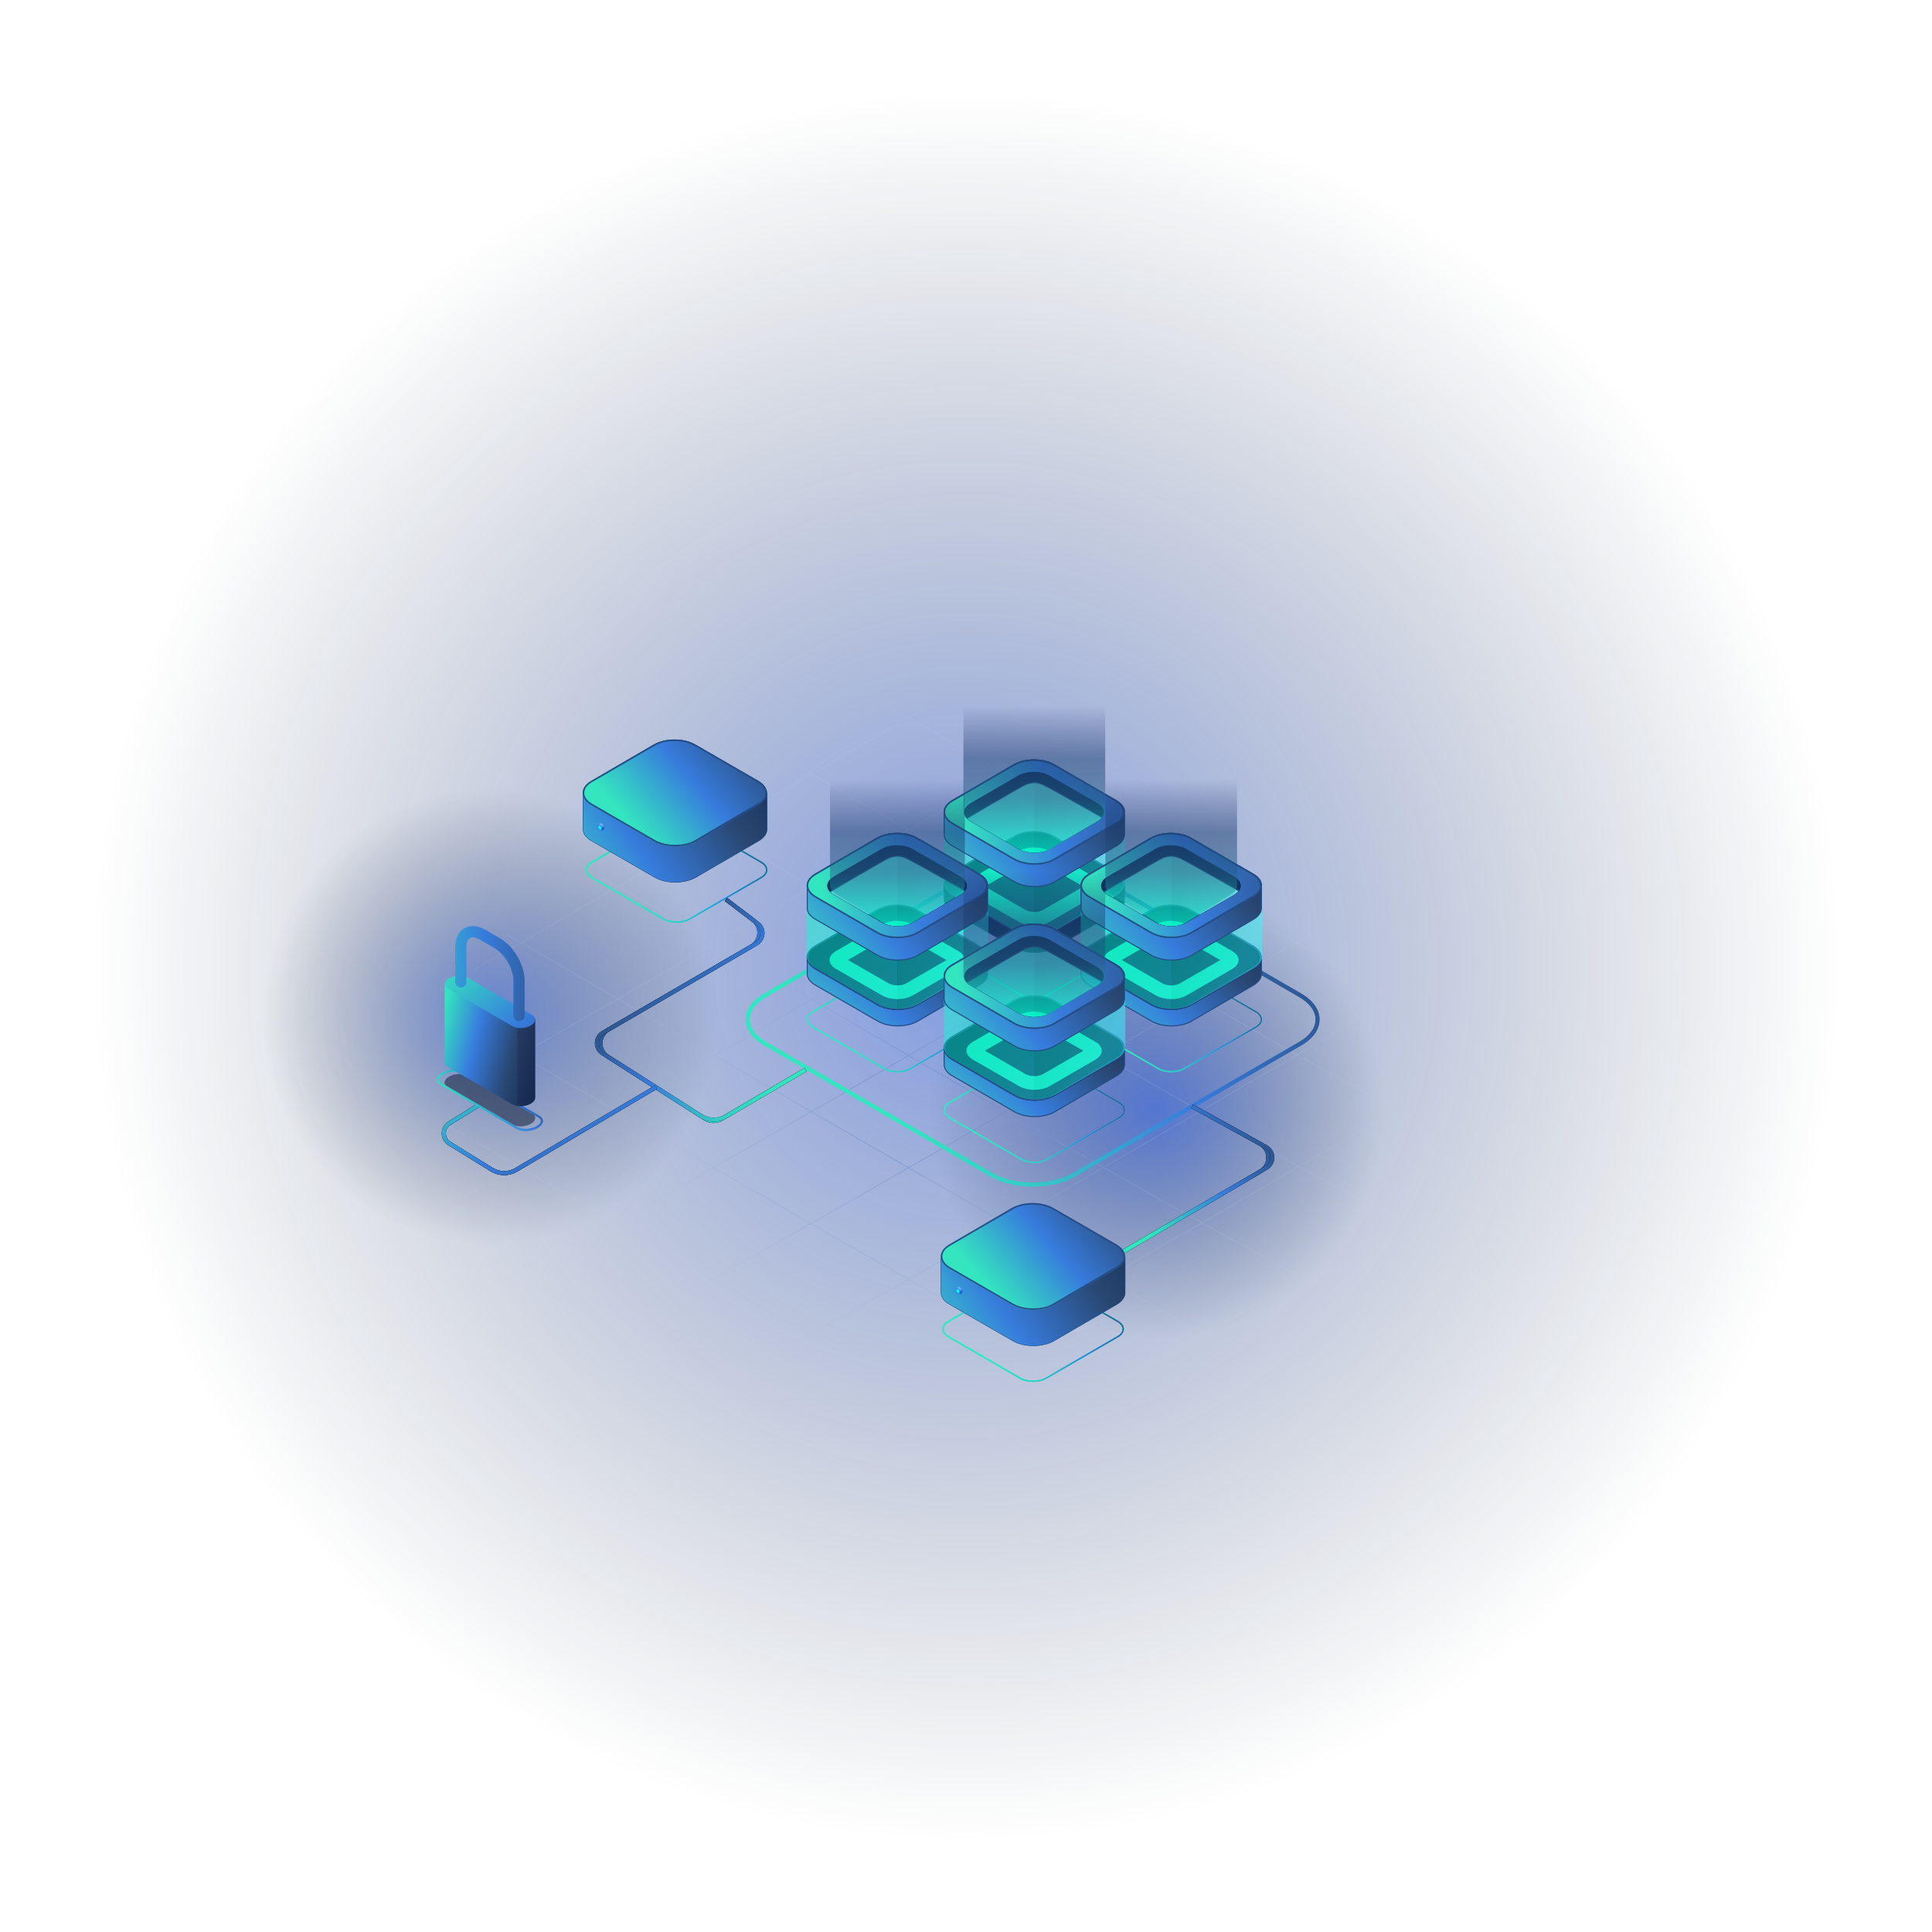 <svg width="956" height="956" viewBox="0 0 956 956" fill="none" xmlns="http://www.w3.org/2000/svg">
<g opacity="0.5" filter="url(#filter0_f_3_1873)">
<circle cx="433.925" cy="433.925" r="433.925" transform="matrix(-1 0 0 1 912.169 44.402)" fill="url(#paint0_radial_3_1873)"/>
</g>
<g opacity="0.5" filter="url(#filter1_f_3_1873)">
<circle cx="112.616" cy="112.616" r="112.616" transform="matrix(-1 0 0 1 684.969 436.785)" fill="url(#paint1_radial_3_1873)"/>
</g>
<g opacity="0.5" filter="url(#filter2_f_3_1873)">
<circle cx="112.616" cy="112.616" r="112.616" transform="matrix(-1 0 0 1 354.997 390.52)" fill="url(#paint2_radial_3_1873)"/>
</g>
<path d="M442.304 745.689C549.713 689.51 791.005 545.509 793.588 545.509M394.197 717.922C501.605 661.743 742.897 517.742 745.48 517.742M346.089 690.155C453.497 633.976 694.79 489.975 697.373 489.975M297.981 662.388C405.389 606.209 646.682 462.208 649.265 462.208M249.873 634.621C357.282 578.442 598.574 434.441 601.157 434.441M201.765 606.855C309.174 550.675 550.466 406.674 553.049 406.674M153.658 579.088C261.066 522.908 502.358 378.908 504.941 378.908M105.55 551.321C212.958 495.141 454.251 351.141 456.834 351.141M456.834 745.689C349.425 689.51 108.133 545.509 105.55 545.509M504.941 717.922C397.533 661.743 156.241 517.742 153.658 517.742M553.049 690.155C445.641 633.976 204.348 489.975 201.765 489.975M601.157 662.388C493.749 606.209 252.456 462.208 249.873 462.208M649.265 634.621C541.856 578.442 300.564 434.441 297.981 434.441M697.373 606.855C589.964 550.675 348.672 406.674 346.089 406.674M745.48 579.088C638.072 522.908 396.78 378.908 394.197 378.908M793.588 551.321C686.18 495.141 444.887 351.141 442.304 351.141" stroke="url(#paint3_radial_3_1873)" stroke-opacity="0.6" stroke-width="0.323" stroke-linecap="round"/>
<g filter="url(#filter3_f_3_1873)">
<path d="M510.987 587.122C503.354 587.122 495.718 585.436 489.906 582.066L378.048 517.254C372.244 513.887 369.044 509.347 369.044 504.47C369.044 499.592 372.244 495.052 378.048 491.685L489.903 426.873C501.53 420.136 520.443 420.136 532.067 426.873L643.921 491.685C649.726 495.052 652.925 499.592 652.925 504.47C652.925 509.347 649.726 513.887 643.925 517.25L532.071 582.062C526.259 585.436 518.623 587.122 510.987 587.122ZM510.983 423.768C503.702 423.768 496.428 425.373 490.883 428.584L379.029 493.396C373.85 496.396 371.002 500.329 371.002 504.477C371.002 508.625 373.85 512.558 379.029 515.558L490.887 580.37C501.965 586.791 520.009 586.791 531.086 580.37L642.941 515.558C648.116 512.562 650.968 508.628 650.968 504.481C650.968 500.329 648.116 496.396 642.937 493.396L531.083 428.584C525.546 425.373 518.264 423.768 510.983 423.768Z" fill="url(#paint4_linear_3_1873)"/>
</g>
<path d="M510.987 587.122C503.354 587.122 495.718 585.436 489.906 582.066L378.048 517.254C372.244 513.887 369.044 509.347 369.044 504.47C369.044 499.592 372.244 495.052 378.048 491.685L489.903 426.873C501.53 420.136 520.443 420.136 532.067 426.873L643.921 491.685C649.726 495.052 652.925 499.592 652.925 504.47C652.925 509.347 649.726 513.887 643.925 517.25L532.071 582.062C526.259 585.436 518.623 587.122 510.987 587.122ZM510.983 423.768C503.702 423.768 496.428 425.373 490.883 428.584L379.029 493.396C373.85 496.396 371.002 500.329 371.002 504.477C371.002 508.625 373.85 512.558 379.029 515.558L490.887 580.37C501.965 586.791 520.009 586.791 531.086 580.37L642.941 515.558C648.116 512.562 650.968 508.628 650.968 504.481C650.968 500.329 648.116 496.396 642.937 493.396L531.083 428.584C525.546 425.373 518.264 423.768 510.983 423.768Z" fill="url(#paint5_linear_3_1873)"/>
<path d="M511.811 494.238C509.397 494.238 506.982 493.705 505.143 492.639L469.76 472.137C467.924 471.072 466.912 469.636 466.912 468.093C466.912 466.55 467.924 465.114 469.76 464.049L505.142 443.548C508.82 441.416 514.803 441.416 518.48 443.548L553.862 464.049C555.698 465.114 556.71 466.55 556.71 468.093C556.71 469.636 555.698 471.072 553.863 472.136L518.481 492.638C516.642 493.705 514.227 494.238 511.811 494.238ZM511.81 442.565C509.507 442.565 507.206 443.073 505.452 444.089L470.07 464.59C468.432 465.539 467.531 466.783 467.531 468.095C467.531 469.407 468.432 470.652 470.07 471.601L505.453 492.102C508.957 494.133 514.665 494.133 518.169 492.102L553.551 471.601C555.188 470.653 556.091 469.409 556.091 468.097C556.091 466.783 555.188 465.539 553.55 464.59L518.168 444.089C516.417 443.073 514.113 442.565 511.81 442.565Z" fill="#03FFCF"/>
<path d="M556.453 438.497V445.504C556.453 447.538 555.097 449.623 552.42 451.176H552.419L522.015 468.852L522.014 468.853C519.266 470.476 515.621 471.296 511.961 471.296C508.302 471.296 504.656 470.476 501.908 468.853L501.906 468.851L471.358 451.176L471.354 451.173L470.842 450.876C468.371 449.36 467.183 447.408 467.183 445.504V438.497H556.453Z" fill="#10305D" stroke="#244C85" stroke-width="0.509"/>
<path d="M552.28 431.475C557.874 434.78 557.874 439.953 552.424 443.258L522.019 460.934C516.426 464.239 507.391 464.239 501.654 460.934L471.107 443.258C465.513 439.953 465.513 434.78 471.107 431.475L501.511 413.799C507.104 410.494 516.139 410.494 521.733 413.799L552.28 431.475Z" fill="#052046"/>
<g filter="url(#filter4_d_3_1873)">
<path d="M542.026 432.937C546.208 435.394 546.208 439.239 542.133 441.696L519.4 454.833C515.218 457.29 508.463 457.29 504.174 454.833L481.334 441.696C477.152 439.239 477.152 435.394 481.334 432.937L504.067 419.8C508.248 417.343 515.004 417.343 519.186 419.8L542.026 432.937Z" fill="#052046"/>
<path d="M511.626 421.353C513.911 421.353 516.016 421.876 517.466 422.728L517.493 422.743L540.306 435.863V435.864C541.029 436.289 541.416 436.685 541.604 436.952C541.779 437.2 541.78 437.327 541.78 437.345C541.78 437.36 541.783 437.48 541.618 437.723C541.442 437.981 541.078 438.364 540.391 438.78L517.701 451.894L517.691 451.899L517.681 451.905C516.231 452.757 514.127 453.28 511.827 453.28C509.675 453.28 507.651 452.821 506.153 452.046L505.861 451.887L483.054 438.768C482.33 438.342 481.945 437.949 481.76 437.685C481.588 437.44 481.593 437.322 481.593 437.316C481.593 437.312 481.587 437.194 481.76 436.948C481.922 436.717 482.237 436.386 482.798 436.022L483.054 435.864L505.766 422.739L505.775 422.733L505.786 422.728C507.236 421.876 509.341 421.353 511.626 421.353Z" stroke="#15D7AC" stroke-width="6.791"/>
</g>
<path d="M511.55 411.352V412.07C515.279 412.07 518.721 412.932 521.302 414.369L551.85 432.045C554.288 433.482 555.722 435.35 555.722 437.362C555.722 439.374 554.432 441.242 551.85 442.535L521.589 460.354C519.008 461.935 515.566 462.653 511.837 462.653C508.108 462.653 504.666 461.791 502.085 460.354L471.537 442.679C469.099 441.242 467.665 439.374 467.665 437.362C467.665 435.35 468.955 433.482 471.537 432.045L501.941 414.369C504.523 412.789 507.965 412.07 511.693 412.07V411.352M511.55 411.352C507.821 411.352 504.236 412.214 501.367 413.795L471.107 431.47C465.513 434.775 465.513 439.948 471.107 443.254L501.654 460.929C504.523 462.51 508.108 463.372 511.837 463.372C515.566 463.372 519.151 462.51 522.019 460.929L552.424 443.254C558.017 439.948 558.017 434.775 552.28 431.47L521.733 413.795C519.008 412.214 515.279 411.352 511.55 411.352Z" fill="#244C85"/>
<path fill-rule="evenodd" clip-rule="evenodd" d="M467.034 404.187L511.932 385.809V462.816C508.284 462.796 504.647 461.97 501.884 460.337L471.337 442.662C468.468 441.081 467.034 438.926 467.034 436.77V404.187Z" fill="url(#paint6_linear_3_1873)" fill-opacity="0.46"/>
<path d="M522.25 460.337L552.654 442.662C555.379 441.081 556.813 438.926 556.813 436.77V404.187L511.932 385.809V462.816C515.67 462.836 519.419 462.01 522.25 460.337Z" fill="url(#paint7_linear_3_1873)" fill-opacity="0.46"/>
<path d="M511.866 425.255L511.98 425.312L512.094 425.255L556.453 402.882V412.926C556.453 414.96 555.097 417.045 552.42 418.598H552.419L522.015 436.273L522.014 436.274C519.266 437.898 515.621 438.718 511.961 438.718C508.302 438.718 504.656 437.898 501.908 436.274L501.906 436.273L471.358 418.598L471.354 418.595L470.842 418.298C468.371 416.781 467.183 414.83 467.183 412.926V402.881L511.866 425.255Z" fill="#10305D"/>
<path d="M511.866 425.255L511.98 425.312L512.094 425.255L556.453 402.882V412.926C556.453 414.96 555.097 417.045 552.42 418.598H552.419L522.015 436.273L522.014 436.274C519.266 437.898 515.621 438.718 511.961 438.718C508.302 438.718 504.656 437.898 501.908 436.274L501.906 436.273L471.358 418.598L471.354 418.595L470.842 418.298C468.371 416.781 467.183 414.83 467.183 412.926V402.881L511.866 425.255Z" fill="url(#paint8_linear_3_1873)"/>
<path d="M511.866 425.255L511.98 425.312L512.094 425.255L556.453 402.882V412.926C556.453 414.96 555.097 417.045 552.42 418.598H552.419L522.015 436.273L522.014 436.274C519.266 437.898 515.621 438.718 511.961 438.718C508.302 438.718 504.656 437.898 501.908 436.274L501.906 436.273L471.358 418.598L471.354 418.595L470.842 418.298C468.371 416.781 467.183 414.83 467.183 412.926V402.881L511.866 425.255Z" stroke="#244C85" stroke-width="0.509"/>
<path d="M471.252 406.325L467.184 401.655C467.225 399.651 468.578 397.606 471.214 396.077H471.215L501.62 378.401L501.621 378.4C504.368 376.776 508.014 375.957 511.673 375.957C515.333 375.957 518.979 376.776 521.727 378.4L521.729 378.401L552.277 396.077L552.281 396.079L552.792 396.377C555.215 397.863 556.404 399.767 556.45 401.636L550.07 407.23C550.018 407.201 549.954 407.163 549.878 407.12C549.651 406.989 549.316 406.797 548.889 406.552C548.035 406.062 546.81 405.36 545.33 404.514C542.37 402.821 538.388 400.55 534.3 398.237C530.213 395.924 526.018 393.568 522.633 391.705C519.258 389.847 516.667 388.468 515.801 388.121C514.336 387.534 513.038 387.245 511.73 387.25C510.423 387.255 509.122 387.553 507.652 388.12C507.356 388.234 506.599 388.632 505.525 389.224C504.441 389.822 503.015 390.628 501.367 391.571C498.07 393.458 493.881 395.894 489.761 398.303C485.642 400.711 481.591 403.094 478.57 404.874C477.06 405.764 475.806 406.503 474.931 407.02C474.494 407.279 474.15 407.482 473.917 407.62C473.822 407.676 473.746 407.722 473.688 407.756L471.252 406.325Z" fill="#10305D" stroke="#244C85" stroke-width="0.509"/>
<path d="M501.538 378.335C507.116 375.039 516.127 375.039 521.704 378.335L552.169 395.963C557.747 399.259 557.747 404.418 552.312 407.714L521.991 425.341C516.413 428.637 507.402 428.637 501.681 425.341L471.217 407.714C465.639 404.418 465.639 399.259 471.217 395.963L501.538 378.335ZM519.36 383.859C515.055 381.323 508.102 381.323 503.797 383.859L480.4 397.416C476.095 399.951 476.095 403.919 480.4 406.454L503.908 420.012C508.322 422.547 515.276 422.547 519.58 420.012L542.978 406.454C547.172 403.919 547.172 399.951 542.868 397.416L519.36 383.859Z" fill="#052046"/>
<path d="M501.511 378.28C507.105 374.975 516.14 374.975 521.733 378.28L552.281 395.955C557.874 399.26 557.874 404.434 552.424 407.739L522.02 425.414C516.427 428.719 507.392 428.719 501.655 425.414L471.107 407.739C465.514 404.434 465.514 399.26 471.107 395.955L501.511 378.28ZM519.382 383.821C515.066 381.279 508.094 381.279 503.778 383.821L480.316 397.415C476 399.957 476 403.936 480.316 406.478L503.888 420.073C508.315 422.615 515.288 422.615 519.604 420.073L543.066 406.478C547.271 403.936 547.272 399.957 542.956 397.415L519.382 383.821Z" fill="#052046"/>
<path d="M501.511 378.28C507.105 374.975 516.14 374.975 521.733 378.28L552.281 395.955C557.874 399.26 557.874 404.434 552.424 407.739L522.02 425.414C516.427 428.719 507.392 428.719 501.655 425.414L471.107 407.739C465.514 404.434 465.514 399.26 471.107 395.955L501.511 378.28ZM519.382 383.821C515.066 381.279 508.094 381.279 503.778 383.821L480.316 397.415C476 399.957 476 403.936 480.316 406.478L503.888 420.073C508.315 422.615 515.288 422.615 519.604 420.073L543.066 406.478C547.271 403.936 547.272 399.957 542.956 397.415L519.382 383.821Z" fill="url(#paint9_linear_3_1873)"/>
<path d="M511.551 375.836V376.554C515.279 376.554 518.721 377.417 521.303 378.854L551.851 396.529C554.289 397.966 555.723 399.834 555.723 401.846C555.723 403.858 554.432 405.726 551.851 407.019L521.59 424.838C519.008 426.419 515.566 427.138 511.837 427.138C508.108 427.138 504.667 426.276 502.085 424.838L471.537 407.163C469.099 405.726 467.665 403.858 467.665 401.846C467.665 399.834 468.956 397.966 471.537 396.529L501.942 378.854C504.523 377.273 507.965 376.554 511.694 376.554V375.836M511.551 375.836C507.822 375.836 504.236 376.698 501.368 378.279L471.107 395.954C465.514 399.259 465.514 404.433 471.107 407.738L501.655 425.413C504.523 426.994 508.108 427.856 511.837 427.856C515.566 427.856 519.152 426.994 522.02 425.413L552.424 407.738C558.017 404.433 558.017 399.259 552.281 395.954L521.733 378.279C519.008 376.698 515.279 375.836 511.551 375.836Z" fill="#244C85"/>
<path opacity="0.5" d="M546.883 320.621H510.951H476.738V401.679C476.738 403.359 477.859 405.038 480.1 406.27L503.967 420.041C508.337 422.617 515.508 422.617 519.878 420.041L543.633 406.27C545.762 405.038 546.883 403.359 546.883 401.679V320.621Z" fill="url(#paint10_linear_3_1873)"/>
<path d="M579.556 530.582C577.142 530.582 574.726 530.049 572.888 528.982L537.504 508.481C535.668 507.416 534.656 505.98 534.656 504.437C534.656 502.894 535.668 501.458 537.504 500.393L572.887 479.891C576.565 477.76 582.547 477.76 586.224 479.891L621.606 500.393C623.442 501.458 624.454 502.894 624.454 504.437C624.454 505.98 623.443 507.416 621.607 508.48L586.225 528.981C584.387 530.049 581.971 530.582 579.556 530.582ZM579.555 478.909C577.252 478.909 574.951 479.417 573.197 480.432L537.815 500.934C536.176 501.883 535.276 503.127 535.276 504.439C535.276 505.751 536.176 506.995 537.815 507.944L573.198 528.446C576.702 530.477 582.41 530.477 585.914 528.446L621.296 507.944C622.933 506.997 623.835 505.752 623.835 504.44C623.835 503.127 622.933 501.883 621.295 500.934L585.913 480.432C584.161 479.417 581.858 478.909 579.555 478.909Z" fill="#03FFCF"/>
<path d="M579.556 530.582C577.142 530.582 574.726 530.049 572.888 528.982L537.504 508.481C535.668 507.416 534.656 505.98 534.656 504.437C534.656 502.894 535.668 501.458 537.504 500.393L572.887 479.891C576.565 477.76 582.547 477.76 586.224 479.891L621.606 500.393C623.442 501.458 624.454 502.894 624.454 504.437C624.454 505.98 623.443 507.416 621.607 508.48L586.225 528.981C584.387 530.049 581.971 530.582 579.556 530.582ZM579.555 478.909C577.252 478.909 574.951 479.417 573.197 480.432L537.815 500.934C536.176 501.883 535.276 503.127 535.276 504.439C535.276 505.751 536.176 506.995 537.815 507.944L573.198 528.446C576.702 530.477 582.41 530.477 585.914 528.446L621.296 507.944C622.933 506.997 623.835 505.752 623.835 504.44C623.835 503.127 622.933 501.883 621.295 500.934L585.913 480.432C584.161 479.417 581.858 478.909 579.555 478.909Z" fill="url(#paint11_linear_3_1873)"/>
<path d="M624.197 474.845V481.852C624.197 483.885 622.842 485.97 620.165 487.523H620.164L589.759 505.199L589.758 505.2C587.01 506.824 583.365 507.643 579.706 507.644C576.046 507.644 572.4 506.824 569.652 505.2L569.65 505.198L539.102 487.523L539.098 487.521L538.586 487.224C536.115 485.707 534.927 483.756 534.927 481.852V474.845H624.197Z" fill="#10305D"/>
<path d="M624.197 474.845V481.852C624.197 483.885 622.842 485.97 620.165 487.523H620.164L589.759 505.199L589.758 505.2C587.01 506.824 583.365 507.643 579.706 507.644C576.046 507.644 572.4 506.824 569.652 505.2L569.65 505.198L539.102 487.523L539.098 487.521L538.586 487.224C536.115 485.707 534.927 483.756 534.927 481.852V474.845H624.197Z" fill="url(#paint12_linear_3_1873)"/>
<path d="M624.197 474.845V481.852C624.197 483.885 622.842 485.97 620.165 487.523H620.164L589.759 505.199L589.758 505.2C587.01 506.824 583.365 507.643 579.706 507.644C576.046 507.644 572.4 506.824 569.652 505.2L569.65 505.198L539.102 487.523L539.098 487.521L538.586 487.224C536.115 485.707 534.927 483.756 534.927 481.852V474.845H624.197Z" stroke="#244C85" stroke-width="0.509"/>
<path d="M620.024 467.822C625.618 471.127 625.618 476.301 620.168 479.606L589.764 497.281C584.17 500.586 575.135 500.586 569.398 497.281L538.851 479.606C533.257 476.301 533.257 471.127 538.851 467.822L569.255 450.147C574.848 446.842 583.883 446.842 589.477 450.147L620.024 467.822Z" fill="#052046"/>
<g filter="url(#filter5_d_3_1873)">
<path d="M609.771 469.285C613.952 471.741 613.952 475.587 609.878 478.043L587.145 491.181C582.963 493.637 576.208 493.637 571.918 491.181L549.078 478.043C544.896 475.587 544.896 471.741 549.078 469.285L571.811 456.147C575.993 453.691 582.749 453.691 586.931 456.147L609.771 469.285Z" fill="#052046"/>
<path d="M579.371 457.7C581.656 457.7 583.76 458.223 585.21 459.075L585.238 459.091L608.05 472.211V472.212C608.774 472.637 609.161 473.032 609.349 473.3C609.524 473.548 609.525 473.675 609.525 473.692C609.525 473.708 609.528 473.828 609.363 474.07C609.187 474.328 608.823 474.712 608.135 475.128L585.446 488.241L585.436 488.247L585.425 488.253C583.976 489.104 581.872 489.628 579.572 489.628C577.419 489.628 575.396 489.169 573.898 488.394L573.606 488.234L550.798 475.115C550.074 474.69 549.69 474.296 549.504 474.032C549.332 473.787 549.337 473.67 549.337 473.664C549.337 473.66 549.332 473.542 549.504 473.296C549.667 473.065 549.981 472.734 550.542 472.37L550.798 472.212L573.51 459.087L573.52 459.081L573.531 459.075C574.981 458.223 577.086 457.7 579.371 457.7Z" stroke="#15D7AC" stroke-width="6.791"/>
</g>
<path d="M579.294 447.707V448.425C583.023 448.425 586.465 449.288 589.046 450.725L619.594 468.4C622.032 469.837 623.466 471.705 623.466 473.717C623.466 475.729 622.176 477.597 619.594 478.89L589.333 496.709C586.752 498.29 583.31 499.009 579.581 499.009C575.852 499.009 572.41 498.146 569.829 496.709L539.281 479.034C536.843 477.597 535.409 475.729 535.409 473.717C535.409 471.705 536.699 469.837 539.281 468.4L569.685 450.725C572.267 449.144 575.709 448.425 579.438 448.425V447.707M579.294 447.707C575.565 447.707 571.98 448.569 569.112 450.15L538.851 467.825C533.257 471.13 533.257 476.304 538.851 479.609L569.398 497.284C572.267 498.865 575.852 499.727 579.581 499.727C583.31 499.727 586.895 498.865 589.764 497.284L620.168 479.609C625.761 476.304 625.761 471.13 620.024 467.825L589.477 450.15C586.752 448.569 583.023 447.707 579.294 447.707Z" fill="#244C85"/>
<path fill-rule="evenodd" clip-rule="evenodd" d="M534.779 440.535L579.677 422.156V499.163C576.029 499.144 572.392 498.317 569.629 496.685L539.081 479.01C536.213 477.429 534.779 475.273 534.779 473.118V440.535Z" fill="url(#paint13_linear_3_1873)" fill-opacity="0.46"/>
<path d="M589.994 496.685L620.398 479.01C623.123 477.429 624.558 475.273 624.558 473.118V440.535L579.677 422.156V499.163C583.414 499.184 587.163 498.358 589.994 496.685Z" fill="url(#paint14_linear_3_1873)" fill-opacity="0.46"/>
<path d="M579.61 461.603L579.725 461.66L579.839 461.603L624.197 439.229V449.273C624.197 451.307 622.842 453.392 620.165 454.945H620.164L589.76 472.621L589.759 472.622C587.011 474.246 583.366 475.065 579.706 475.065C576.046 475.065 572.4 474.246 569.652 472.622L569.65 472.621L539.103 454.945L539.099 454.942L538.587 454.646C536.116 453.129 534.928 451.178 534.928 449.273V439.229L579.61 461.603Z" fill="#10305D"/>
<path d="M579.61 461.603L579.725 461.66L579.839 461.603L624.197 439.229V449.273C624.197 451.307 622.842 453.392 620.165 454.945H620.164L589.76 472.621L589.759 472.622C587.011 474.246 583.366 475.065 579.706 475.065C576.046 475.065 572.4 474.246 569.652 472.622L569.65 472.621L539.103 454.945L539.099 454.942L538.587 454.646C536.116 453.129 534.928 451.178 534.928 449.273V439.229L579.61 461.603Z" fill="url(#paint15_linear_3_1873)"/>
<path d="M579.61 461.603L579.725 461.66L579.839 461.603L624.197 439.229V449.273C624.197 451.307 622.842 453.392 620.165 454.945H620.164L589.76 472.621L589.759 472.622C587.011 474.246 583.366 475.065 579.706 475.065C576.046 475.065 572.4 474.246 569.652 472.622L569.65 472.621L539.103 454.945L539.099 454.942L538.587 454.646C536.116 453.129 534.928 451.178 534.928 449.273V439.229L579.61 461.603Z" stroke="#244C85" stroke-width="0.509"/>
<path d="M538.998 442.673L534.929 438.003C534.97 435.999 536.323 433.954 538.959 432.425H538.96L569.365 414.749L569.366 414.748C572.114 413.124 575.759 412.305 579.418 412.305C583.078 412.305 586.724 413.124 589.472 414.748L589.474 414.749L620.022 432.425L620.026 432.427L620.538 432.724C622.96 434.211 624.149 436.115 624.195 437.983L617.815 443.578C617.763 443.548 617.699 443.511 617.624 443.468C617.396 443.337 617.061 443.144 616.634 442.899C615.78 442.409 614.555 441.707 613.075 440.861C610.115 439.169 606.133 436.898 602.045 434.585C597.958 432.272 593.763 429.915 590.378 428.053C587.003 426.195 584.412 424.816 583.546 424.469C582.081 423.881 580.783 423.593 579.475 423.598C578.168 423.603 576.867 423.901 575.397 424.468C575.101 424.582 574.344 424.98 573.27 425.572C572.187 426.17 570.76 426.976 569.112 427.919C565.815 429.805 561.626 432.242 557.506 434.65C553.387 437.059 549.336 439.442 546.315 441.222C544.805 442.112 543.552 442.851 542.676 443.368C542.239 443.626 541.895 443.829 541.662 443.968C541.567 444.023 541.491 444.069 541.433 444.103L538.998 442.673Z" fill="#10305D" stroke="#244C85" stroke-width="0.509"/>
<path d="M569.283 414.683C574.86 411.387 583.871 411.387 589.449 414.683L619.913 432.311C625.491 435.607 625.491 440.766 620.056 444.062L589.735 461.689C584.157 464.985 575.146 464.985 569.425 461.689L538.961 444.062C533.383 440.766 533.383 435.607 538.961 432.311L569.283 414.683ZM587.104 420.206C582.799 417.671 575.847 417.671 571.542 420.206L548.144 433.764C543.84 436.299 543.84 440.267 548.144 442.802L571.653 456.36C576.067 458.895 583.02 458.895 587.325 456.36L610.723 442.802C614.917 440.267 614.917 436.299 610.613 433.764L587.104 420.206Z" fill="#052046"/>
<path d="M569.255 414.616C574.848 411.311 583.883 411.311 589.477 414.616L620.024 432.291C625.618 435.596 625.618 440.77 620.168 444.075L589.764 461.75C584.17 465.055 575.135 465.055 569.399 461.75L538.851 444.075C533.257 440.77 533.257 435.596 538.851 432.291L569.255 414.616ZM587.126 420.157C582.81 417.615 575.838 417.615 571.522 420.157L548.06 433.751C543.743 436.293 543.743 440.272 548.06 442.814L571.632 456.409C576.059 458.951 583.032 458.951 587.348 456.409L610.81 442.814C615.015 440.272 615.015 436.293 610.699 433.751L587.126 420.157Z" fill="#052046"/>
<path d="M569.255 414.616C574.848 411.311 583.883 411.311 589.477 414.616L620.024 432.291C625.618 435.596 625.618 440.77 620.168 444.075L589.764 461.75C584.17 465.055 575.135 465.055 569.399 461.75L538.851 444.075C533.257 440.77 533.257 435.596 538.851 432.291L569.255 414.616ZM587.126 420.157C582.81 417.615 575.838 417.615 571.522 420.157L548.06 433.751C543.743 436.293 543.743 440.272 548.06 442.814L571.632 456.409C576.059 458.951 583.032 458.951 587.348 456.409L610.81 442.814C615.015 440.272 615.015 436.293 610.699 433.751L587.126 420.157Z" fill="url(#paint16_linear_3_1873)"/>
<path d="M579.294 412.18V412.898C583.023 412.898 586.465 413.76 589.046 415.197L619.594 432.873C622.032 434.31 623.466 436.178 623.466 438.19C623.466 440.202 622.176 442.07 619.594 443.363L589.333 461.182C586.752 462.763 583.31 463.481 579.581 463.481C575.852 463.481 572.41 462.619 569.829 461.182L539.281 443.507C536.843 442.07 535.409 440.202 535.409 438.19C535.409 436.178 536.699 434.31 539.281 432.873L569.685 415.197C572.267 413.617 575.709 412.898 579.438 412.898V412.18M579.294 412.18C575.565 412.18 571.98 413.042 569.112 414.623L538.851 432.298C533.257 435.603 533.257 440.776 538.851 444.082L569.398 461.757C572.267 463.338 575.852 464.2 579.581 464.2C583.31 464.2 586.895 463.338 589.764 461.757L620.168 444.082C625.761 440.776 625.761 435.603 620.024 432.298L589.477 414.623C586.752 413.042 583.023 412.18 579.294 412.18Z" fill="#244C85"/>
<path opacity="0.5" d="M612.124 357.051H578.741H546.956V437.985C546.956 439.662 547.997 441.338 550.079 442.568L572.253 456.319C576.313 458.89 582.975 458.89 587.035 456.319L609.105 442.568C611.082 441.338 612.124 439.662 612.124 437.985V357.051Z" fill="url(#paint17_linear_3_1873)"/>
<path d="M444.067 530.582C441.653 530.582 439.237 530.049 437.399 528.982L402.016 508.481C400.179 507.416 399.167 505.98 399.167 504.437C399.167 502.894 400.179 501.458 402.016 500.393L437.398 479.891C441.076 477.76 447.058 477.76 450.735 479.891L486.118 500.393C487.954 501.458 488.966 502.894 488.966 504.437C488.966 505.98 487.954 507.416 486.119 508.48L450.737 528.981C448.898 530.049 446.483 530.582 444.067 530.582ZM444.066 478.909C441.763 478.909 439.462 479.417 437.708 480.432L402.326 500.934C400.688 501.883 399.787 503.127 399.787 504.439C399.787 505.751 400.688 506.995 402.326 507.944L437.709 528.446C441.213 530.477 446.921 530.477 450.425 528.446L485.807 507.944C487.444 506.997 488.346 505.752 488.346 504.44C488.346 503.127 487.444 501.883 485.806 500.934L450.424 480.432C448.673 479.417 446.369 478.909 444.066 478.909Z" fill="#03FFCF"/>
<path d="M444.067 530.582C441.653 530.582 439.237 530.049 437.399 528.982L402.016 508.481C400.179 507.416 399.167 505.98 399.167 504.437C399.167 502.894 400.179 501.458 402.016 500.393L437.398 479.891C441.076 477.76 447.058 477.76 450.735 479.891L486.118 500.393C487.954 501.458 488.966 502.894 488.966 504.437C488.966 505.98 487.954 507.416 486.119 508.48L450.737 528.981C448.898 530.049 446.483 530.582 444.067 530.582ZM444.066 478.909C441.763 478.909 439.462 479.417 437.708 480.432L402.326 500.934C400.688 501.883 399.787 503.127 399.787 504.439C399.787 505.751 400.688 506.995 402.326 507.944L437.709 528.446C441.213 530.477 446.921 530.477 450.425 528.446L485.807 507.944C487.444 506.997 488.346 505.752 488.346 504.44C488.346 503.127 487.444 501.883 485.806 500.934L450.424 480.432C448.673 479.417 446.369 478.909 444.066 478.909Z" fill="url(#paint18_linear_3_1873)"/>
<path d="M488.708 474.845V481.852C488.708 483.885 487.353 485.97 484.676 487.523H484.675L454.271 505.199L454.27 505.2C451.522 506.824 447.876 507.643 444.217 507.644C440.557 507.644 436.911 506.824 434.163 505.2L434.161 505.198L403.613 487.523L403.609 487.521L403.098 487.224C400.626 485.707 399.438 483.756 399.438 481.852V474.845H488.708Z" fill="#10305D"/>
<path d="M488.708 474.845V481.852C488.708 483.885 487.353 485.97 484.676 487.523H484.675L454.271 505.199L454.27 505.2C451.522 506.824 447.876 507.643 444.217 507.644C440.557 507.644 436.911 506.824 434.163 505.2L434.161 505.198L403.613 487.523L403.609 487.521L403.098 487.224C400.626 485.707 399.438 483.756 399.438 481.852V474.845H488.708Z" fill="url(#paint19_linear_3_1873)"/>
<path d="M488.708 474.845V481.852C488.708 483.885 487.353 485.97 484.676 487.523H484.675L454.271 505.199L454.27 505.2C451.522 506.824 447.876 507.643 444.217 507.644C440.557 507.644 436.911 506.824 434.163 505.2L434.161 505.198L403.613 487.523L403.609 487.521L403.098 487.224C400.626 485.707 399.438 483.756 399.438 481.852V474.845H488.708Z" stroke="#244C85" stroke-width="0.509"/>
<path d="M484.536 467.822C490.129 471.127 490.129 476.301 484.679 479.606L454.275 497.281C448.682 500.586 439.646 500.586 433.91 497.281L403.362 479.606C397.769 476.301 397.769 471.127 403.362 467.822L433.766 450.147C439.359 446.842 448.395 446.842 453.988 450.147L484.536 467.822Z" fill="#052046"/>
<g filter="url(#filter6_d_3_1873)">
<path d="M474.281 469.285C478.463 471.741 478.463 475.587 474.389 478.043L451.656 491.181C447.474 493.637 440.718 493.637 436.429 491.181L413.589 478.043C409.407 475.587 409.407 471.741 413.589 469.285L436.322 456.147C440.504 453.691 447.259 453.691 451.441 456.147L474.281 469.285Z" fill="#052046"/>
<path d="M443.881 457.7C446.166 457.7 448.271 458.223 449.721 459.075L449.749 459.091L472.561 472.211V472.212C473.284 472.637 473.671 473.032 473.86 473.3C474.035 473.548 474.036 473.675 474.036 473.692C474.036 473.708 474.039 473.828 473.874 474.07C473.698 474.328 473.333 474.712 472.646 475.128L449.957 488.241L449.947 488.247L449.936 488.253C448.487 489.104 446.382 489.628 444.083 489.628C441.93 489.628 439.907 489.169 438.409 488.394L438.117 488.234L415.309 475.115C414.585 474.69 414.201 474.296 414.015 474.032C413.843 473.787 413.848 473.67 413.848 473.664C413.848 473.66 413.842 473.542 414.015 473.296C414.177 473.065 414.492 472.734 415.053 472.37L415.309 472.212L438.021 459.087L438.031 459.081L438.042 459.075C439.492 458.223 441.596 457.7 443.881 457.7Z" stroke="#15D7AC" stroke-width="6.791"/>
</g>
<path d="M443.805 447.707V448.425C447.534 448.425 450.976 449.288 453.557 450.725L484.105 468.4C486.543 469.837 487.977 471.705 487.977 473.717C487.977 475.729 486.686 477.597 484.105 478.89L453.844 496.709C451.263 498.29 447.821 499.009 444.092 499.009C440.363 499.009 436.921 498.146 434.339 496.709L403.792 479.034C401.354 477.597 399.919 475.729 399.919 473.717C399.919 471.705 401.21 469.837 403.792 468.4L434.196 450.725C436.777 449.144 440.219 448.425 443.948 448.425V447.707M443.805 447.707C440.076 447.707 436.491 448.569 433.622 450.15L403.361 467.825C397.768 471.13 397.768 476.304 403.361 479.609L433.909 497.284C436.777 498.865 440.363 499.727 444.092 499.727C447.821 499.727 451.406 498.865 454.274 497.284L484.679 479.609C490.272 476.304 490.272 471.13 484.535 467.825L453.987 450.15C451.263 448.569 447.534 447.707 443.805 447.707Z" fill="#244C85"/>
<path fill-rule="evenodd" clip-rule="evenodd" d="M399.29 440.535L444.188 422.156V499.163C440.54 499.144 436.903 498.317 434.14 496.685L403.593 479.01C400.724 477.429 399.29 475.273 399.29 473.118V440.535Z" fill="url(#paint20_linear_3_1873)" fill-opacity="0.46"/>
<path d="M454.505 496.685L484.91 479.01C487.635 477.429 489.069 475.273 489.069 473.118V440.535L444.188 422.156V499.163C447.926 499.184 451.675 498.358 454.505 496.685Z" fill="url(#paint21_linear_3_1873)" fill-opacity="0.46"/>
<path d="M444.121 461.603L444.235 461.66L444.35 461.603L488.708 439.229V449.273C488.708 451.307 487.353 453.392 484.676 454.945H484.675L454.271 472.621L454.27 472.622C451.522 474.246 447.876 475.065 444.217 475.065C440.557 475.065 436.911 474.246 434.163 472.622L434.161 472.621L403.613 454.945L403.609 454.942L403.098 454.646C400.626 453.129 399.438 451.178 399.438 449.273V439.229L444.121 461.603Z" fill="#10305D"/>
<path d="M444.121 461.603L444.235 461.66L444.35 461.603L488.708 439.229V449.273C488.708 451.307 487.353 453.392 484.676 454.945H484.675L454.271 472.621L454.27 472.622C451.522 474.246 447.876 475.065 444.217 475.065C440.557 475.065 436.911 474.246 434.163 472.622L434.161 472.621L403.613 454.945L403.609 454.942L403.098 454.646C400.626 453.129 399.438 451.178 399.438 449.273V439.229L444.121 461.603Z" fill="url(#paint22_linear_3_1873)"/>
<path d="M444.121 461.603L444.235 461.66L444.35 461.603L488.708 439.229V449.273C488.708 451.307 487.353 453.392 484.676 454.945H484.675L454.271 472.621L454.27 472.622C451.522 474.246 447.876 475.065 444.217 475.065C440.557 475.065 436.911 474.246 434.163 472.622L434.161 472.621L403.613 454.945L403.609 454.942L403.098 454.646C400.626 453.129 399.438 451.178 399.438 449.273V439.229L444.121 461.603Z" stroke="#244C85" stroke-width="0.509"/>
<path d="M403.509 442.673L399.44 438.003C399.481 435.999 400.835 433.954 403.471 432.425H403.472L433.876 414.749L433.877 414.748C436.625 413.124 440.27 412.305 443.93 412.305C447.589 412.305 451.235 413.124 453.983 414.748L453.985 414.749L484.533 432.425L484.537 432.427L485.049 432.724C487.471 434.211 488.66 436.115 488.706 437.983L482.326 443.578C482.275 443.548 482.211 443.511 482.135 443.468C481.907 443.337 481.573 443.144 481.146 442.899C480.291 442.409 479.066 441.707 477.586 440.861C474.626 439.169 470.644 436.898 466.557 434.585C462.469 432.272 458.274 429.915 454.89 428.053C451.514 426.195 448.923 424.816 448.058 424.469C446.592 423.881 445.294 423.593 443.986 423.598C442.679 423.603 441.379 423.901 439.908 424.468C439.613 424.582 438.855 424.98 437.781 425.572C436.698 426.17 435.271 426.976 433.623 427.919C430.326 429.805 426.137 432.242 422.018 434.65C417.898 437.059 413.847 439.442 410.826 441.222C409.316 442.112 408.063 442.851 407.188 443.368C406.75 443.626 406.407 443.829 406.173 443.968C406.078 444.023 406.002 444.069 405.944 444.103L403.509 442.673Z" fill="#10305D" stroke="#244C85" stroke-width="0.509"/>
<path d="M433.794 414.683C439.372 411.387 448.382 411.387 453.96 414.683L484.425 432.311C490.003 435.607 490.003 440.766 484.568 444.062L454.246 461.689C448.668 464.985 439.658 464.985 433.937 461.689L403.473 444.062C397.895 440.766 397.895 435.607 403.473 432.311L433.794 414.683ZM451.616 420.206C447.311 417.671 440.358 417.671 436.054 420.206L412.656 433.764C408.352 436.299 408.352 440.267 412.656 442.802L436.164 456.36C440.579 458.895 447.532 458.895 451.836 456.36L475.235 442.802C479.429 440.267 479.429 436.299 475.124 433.764L451.616 420.206Z" fill="#052046"/>
<path d="M433.766 414.615C439.359 411.31 448.395 411.31 453.988 414.615L484.536 432.291C490.129 435.596 490.128 440.769 484.678 444.074L454.274 461.75C448.681 465.055 439.645 465.055 433.909 461.75L403.362 444.074C397.769 440.769 397.769 435.596 403.362 432.291L433.766 414.615ZM451.637 420.156C447.321 417.614 440.349 417.614 436.033 420.156L412.57 433.751C408.254 436.293 408.254 440.272 412.57 442.814L436.143 456.409C440.57 458.951 447.542 458.951 451.858 456.409L475.32 442.814C479.525 440.272 479.526 436.293 475.21 433.751L451.637 420.156Z" fill="#052046"/>
<path d="M433.766 414.615C439.359 411.31 448.395 411.31 453.988 414.615L484.536 432.291C490.129 435.596 490.128 440.769 484.678 444.074L454.274 461.75C448.681 465.055 439.645 465.055 433.909 461.75L403.362 444.074C397.769 440.769 397.769 435.596 403.362 432.291L433.766 414.615ZM451.637 420.156C447.321 417.614 440.349 417.614 436.033 420.156L412.57 433.751C408.254 436.293 408.254 440.272 412.57 442.814L436.143 456.409C440.57 458.951 447.542 458.951 451.858 456.409L475.32 442.814C479.525 440.272 479.526 436.293 475.21 433.751L451.637 420.156Z" fill="url(#paint23_linear_3_1873)"/>
<path d="M443.805 412.18V412.898C447.534 412.898 450.976 413.76 453.557 415.197L484.105 432.873C486.543 434.31 487.977 436.178 487.977 438.19C487.977 440.202 486.686 442.07 484.105 443.363L453.844 461.182C451.263 462.763 447.821 463.481 444.092 463.481C440.363 463.481 436.921 462.619 434.339 461.182L403.792 443.507C401.354 442.07 399.919 440.202 399.919 438.19C399.919 436.178 401.21 434.31 403.792 432.873L434.196 415.197C436.777 413.617 440.219 412.898 443.948 412.898V412.18M443.805 412.18C440.076 412.18 436.491 413.042 433.622 414.623L403.361 432.298C397.768 435.603 397.768 440.776 403.361 444.082L433.909 461.757C436.777 463.338 440.363 464.2 444.092 464.2C447.821 464.2 451.406 463.338 454.274 461.757L484.679 444.082C490.272 440.776 490.272 435.603 484.535 432.298L453.987 414.623C451.263 413.042 447.534 412.18 443.805 412.18Z" fill="#244C85"/>
<path opacity="0.5" d="M477.457 357.051H443.268H410.715V437.985C410.715 439.662 411.781 441.338 413.913 442.568L436.623 456.319C440.781 458.89 447.604 458.89 451.763 456.319L474.365 442.568C476.391 441.338 477.457 439.662 477.457 437.985V357.051Z" fill="url(#paint24_linear_3_1873)"/>
<path d="M511.811 575.468C509.397 575.468 506.982 574.935 505.143 573.869L469.76 553.368C467.924 552.303 466.912 550.867 466.912 549.324C466.912 547.781 467.924 546.345 469.76 545.28L505.142 524.778C508.82 522.647 514.803 522.647 518.48 524.778L553.862 545.28C555.698 546.345 556.71 547.781 556.71 549.324C556.71 550.867 555.698 552.303 553.863 553.366L518.481 573.868C516.642 574.935 514.227 575.468 511.811 575.468ZM511.81 523.796C509.507 523.796 507.206 524.304 505.452 525.319L470.07 545.821C468.432 546.77 467.531 548.014 467.531 549.326C467.531 550.638 468.432 551.882 470.07 552.831L505.453 573.333C508.957 575.364 514.665 575.364 518.169 573.333L553.551 552.831C555.188 551.883 556.091 550.639 556.091 549.327C556.091 548.014 555.188 546.77 553.55 545.821L518.168 525.319C516.417 524.304 514.113 523.796 511.81 523.796Z" fill="#03FFCF"/>
<path d="M511.811 575.468C509.397 575.468 506.982 574.935 505.143 573.869L469.76 553.368C467.924 552.303 466.912 550.867 466.912 549.324C466.912 547.781 467.924 546.345 469.76 545.28L505.142 524.778C508.82 522.647 514.803 522.647 518.48 524.778L553.862 545.28C555.698 546.345 556.71 547.781 556.71 549.324C556.71 550.867 555.698 552.303 553.863 553.366L518.481 573.868C516.642 574.935 514.227 575.468 511.811 575.468ZM511.81 523.796C509.507 523.796 507.206 524.304 505.452 525.319L470.07 545.821C468.432 546.77 467.531 548.014 467.531 549.326C467.531 550.638 468.432 551.882 470.07 552.831L505.453 573.333C508.957 575.364 514.665 575.364 518.169 573.333L553.551 552.831C555.188 551.883 556.091 550.639 556.091 549.327C556.091 548.014 555.188 546.77 553.55 545.821L518.168 525.319C516.417 524.304 514.113 523.796 511.81 523.796Z" fill="url(#paint25_linear_3_1873)"/>
<path d="M556.453 519.728V526.734C556.453 528.768 555.097 530.853 552.42 532.406H552.419L522.015 550.082L522.014 550.083C519.266 551.707 515.621 552.526 511.961 552.526C508.302 552.526 504.656 551.707 501.908 550.083L501.906 550.081L471.358 532.406L471.354 532.403L470.842 532.106C468.371 530.59 467.183 528.639 467.183 526.734V519.728H556.453Z" fill="#10305D"/>
<path d="M556.453 519.728V526.734C556.453 528.768 555.097 530.853 552.42 532.406H552.419L522.015 550.082L522.014 550.083C519.266 551.707 515.621 552.526 511.961 552.526C508.302 552.526 504.656 551.707 501.908 550.083L501.906 550.081L471.358 532.406L471.354 532.403L470.842 532.106C468.371 530.59 467.183 528.639 467.183 526.734V519.728H556.453Z" fill="url(#paint26_linear_3_1873)"/>
<path d="M556.453 519.728V526.734C556.453 528.768 555.097 530.853 552.42 532.406H552.419L522.015 550.082L522.014 550.083C519.266 551.707 515.621 552.526 511.961 552.526C508.302 552.526 504.656 551.707 501.908 550.083L501.906 550.081L471.358 532.406L471.354 532.403L470.842 532.106C468.371 530.59 467.183 528.639 467.183 526.734V519.728H556.453Z" stroke="#244C85" stroke-width="0.509"/>
<path d="M552.28 512.705C557.874 516.01 557.874 521.183 552.424 524.489L522.019 542.164C516.426 545.469 507.391 545.469 501.654 542.164L471.107 524.489C465.513 521.183 465.513 516.01 471.107 512.705L501.511 495.03C507.104 491.724 516.139 491.724 521.733 495.03L552.28 512.705Z" fill="#052046"/>
<g filter="url(#filter7_d_3_1873)">
<path d="M542.026 514.168C546.208 516.624 546.208 520.469 542.133 522.926L519.4 536.064C515.218 538.52 508.463 538.52 504.174 536.064L481.334 522.926C477.152 520.469 477.152 516.624 481.334 514.168L504.067 501.03C508.248 498.573 515.004 498.573 519.186 501.03L542.026 514.168Z" fill="#052046"/>
<path d="M511.626 502.583C513.911 502.583 516.016 503.106 517.466 503.958L517.493 503.974L540.306 517.094V517.095C541.029 517.52 541.416 517.915 541.604 518.183C541.779 518.431 541.78 518.558 541.78 518.575C541.78 518.59 541.783 518.711 541.618 518.953C541.442 519.211 541.078 519.595 540.391 520.011L517.701 533.124L517.691 533.13L517.681 533.136C516.231 533.987 514.127 534.511 511.827 534.511C509.675 534.511 507.651 534.052 506.153 533.276L505.861 533.117L483.054 519.998C482.33 519.573 481.945 519.179 481.76 518.915C481.588 518.67 481.593 518.553 481.593 518.547C481.593 518.542 481.587 518.425 481.76 518.179C481.922 517.948 482.237 517.617 482.798 517.253L483.054 517.095L505.766 503.97L505.775 503.964L505.786 503.958C507.236 503.106 509.341 502.583 511.626 502.583Z" stroke="#15D7AC" stroke-width="6.791"/>
</g>
<path d="M511.55 492.582V493.301C515.279 493.301 518.721 494.163 521.302 495.6L551.85 513.275C554.288 514.712 555.722 516.58 555.722 518.592C555.722 520.604 554.432 522.472 551.85 523.765L521.589 541.585C519.008 543.165 515.566 543.884 511.837 543.884C508.108 543.884 504.666 543.022 502.085 541.585L471.537 523.909C469.099 522.472 467.665 520.604 467.665 518.592C467.665 516.58 468.955 514.712 471.537 513.275L501.941 495.6C504.523 494.019 507.965 493.301 511.693 493.301V492.582M511.55 492.582C507.821 492.582 504.236 493.444 501.367 495.025L471.107 512.7C465.513 516.006 465.513 521.179 471.107 524.484L501.654 542.159C504.523 543.74 508.108 544.602 511.837 544.602C515.566 544.602 519.151 543.74 522.019 542.159L552.424 524.484C558.017 521.179 558.017 516.006 552.28 512.7L521.733 495.025C519.008 493.444 515.279 492.582 511.55 492.582Z" fill="#244C85"/>
<path fill-rule="evenodd" clip-rule="evenodd" d="M467.034 485.418L511.932 467.039V544.046C508.284 544.026 504.647 543.2 501.884 541.568L471.337 523.892C468.468 522.312 467.034 520.156 467.034 518.001V485.418Z" fill="url(#paint27_linear_3_1873)" fill-opacity="0.46"/>
<path d="M522.25 541.568L552.654 523.892C555.379 522.312 556.813 520.156 556.813 518.001V485.418L511.932 467.039V544.046C515.67 544.067 519.419 543.24 522.25 541.568Z" fill="url(#paint28_linear_3_1873)" fill-opacity="0.46"/>
<path d="M511.866 506.485L511.98 506.543L512.094 506.485L556.453 484.112V494.156C556.453 496.19 555.097 498.275 552.42 499.828H552.419L522.015 517.504L522.014 517.505C519.266 519.129 515.621 519.948 511.961 519.948C508.302 519.948 504.656 519.129 501.908 517.505L501.906 517.504L471.358 499.828L471.354 499.825L470.842 499.528C468.371 498.012 467.183 496.061 467.183 494.156V484.111L511.866 506.485Z" fill="#10305D"/>
<path d="M511.866 506.485L511.98 506.543L512.094 506.485L556.453 484.112V494.156C556.453 496.19 555.097 498.275 552.42 499.828H552.419L522.015 517.504L522.014 517.505C519.266 519.129 515.621 519.948 511.961 519.948C508.302 519.948 504.656 519.129 501.908 517.505L501.906 517.504L471.358 499.828L471.354 499.825L470.842 499.528C468.371 498.012 467.183 496.061 467.183 494.156V484.111L511.866 506.485Z" fill="url(#paint29_linear_3_1873)"/>
<path d="M511.866 506.485L511.98 506.543L512.094 506.485L556.453 484.112V494.156C556.453 496.19 555.097 498.275 552.42 499.828H552.419L522.015 517.504L522.014 517.505C519.266 519.129 515.621 519.948 511.961 519.948C508.302 519.948 504.656 519.129 501.908 517.505L501.906 517.504L471.358 499.828L471.354 499.825L470.842 499.528C468.371 498.012 467.183 496.061 467.183 494.156V484.111L511.866 506.485Z" stroke="#244C85" stroke-width="0.509"/>
<path d="M471.252 487.556L467.184 482.886C467.225 480.881 468.578 478.837 471.214 477.307H471.215L501.62 459.632L501.621 459.631C504.368 458.007 508.014 457.187 511.673 457.187C515.333 457.187 518.979 458.007 521.727 459.631L521.729 459.632L552.277 477.307L552.281 477.309L552.792 477.607C555.215 479.094 556.404 480.998 556.45 482.866L550.07 488.461C550.018 488.431 549.954 488.394 549.878 488.35C549.651 488.22 549.316 488.027 548.889 487.782C548.035 487.292 546.81 486.59 545.33 485.744C542.37 484.052 538.388 481.781 534.3 479.468C530.213 477.154 526.018 474.798 522.633 472.935C519.258 471.078 516.667 469.698 515.801 469.351C514.336 468.764 513.038 468.475 511.73 468.48C510.423 468.485 509.122 468.784 507.652 469.35C507.356 469.464 506.599 469.863 505.525 470.455C504.441 471.052 503.015 471.858 501.367 472.802C498.07 474.688 493.881 477.124 489.761 479.533C485.642 481.942 481.591 484.324 478.57 486.104C477.06 486.994 475.806 487.734 474.931 488.251C474.494 488.509 474.15 488.712 473.917 488.85C473.822 488.906 473.746 488.952 473.688 488.986L471.252 487.556Z" fill="#10305D" stroke="#244C85" stroke-width="0.509"/>
<path d="M501.538 459.57C507.116 456.274 516.127 456.274 521.704 459.57L552.169 477.197C557.747 480.494 557.747 485.652 552.312 488.948L521.991 506.575C516.413 509.871 507.402 509.872 501.681 506.575L471.217 488.948C465.639 485.652 465.639 480.494 471.217 477.197L501.538 459.57ZM519.361 465.093C515.056 462.558 508.103 462.558 503.798 465.093L480.401 478.651C476.096 481.186 476.096 485.154 480.401 487.689L503.909 501.246C508.323 503.781 515.277 503.781 519.581 501.246L542.979 487.689C547.173 485.154 547.173 481.186 542.868 478.651L519.361 465.093Z" fill="#052046"/>
<path d="M501.511 459.514C507.105 456.209 516.14 456.209 521.733 459.514L552.281 477.189C557.874 480.494 557.874 485.668 552.424 488.973L522.02 506.648C516.427 509.953 507.392 509.953 501.655 506.648L471.107 488.973C465.514 485.668 465.514 480.494 471.107 477.189L501.511 459.514ZM519.382 465.055C515.066 462.513 508.094 462.513 503.778 465.055L480.316 478.649C476 481.191 476 485.171 480.316 487.713L503.888 501.307C508.315 503.849 515.288 503.849 519.604 501.307L543.066 487.713C547.271 485.171 547.272 481.191 542.956 478.649L519.382 465.055Z" fill="#052046"/>
<path d="M501.511 459.514C507.105 456.209 516.14 456.209 521.733 459.514L552.281 477.189C557.874 480.494 557.874 485.668 552.424 488.973L522.02 506.648C516.427 509.953 507.392 509.953 501.655 506.648L471.107 488.973C465.514 485.668 465.514 480.494 471.107 477.189L501.511 459.514ZM519.382 465.055C515.066 462.513 508.094 462.513 503.778 465.055L480.316 478.649C476 481.191 476 485.171 480.316 487.713L503.888 501.307C508.315 503.849 515.288 503.849 519.604 501.307L543.066 487.713C547.271 485.171 547.272 481.191 542.956 478.649L519.382 465.055Z" fill="url(#paint30_linear_3_1873)"/>
<path d="M511.551 457.07V457.789C515.279 457.789 518.721 458.651 521.303 460.088L551.851 477.763C554.289 479.201 555.723 481.069 555.723 483.08C555.723 485.092 554.432 486.96 551.851 488.254L521.59 506.073C519.008 507.654 515.566 508.372 511.837 508.372C508.108 508.372 504.667 507.51 502.085 506.073L471.537 488.397C469.099 486.96 467.665 485.092 467.665 483.08C467.665 481.069 468.956 479.201 471.537 477.763L501.942 460.088C504.523 458.507 507.965 457.789 511.694 457.789V457.07M511.551 457.07C507.822 457.07 504.236 457.933 501.368 459.513L471.107 477.189C465.514 480.494 465.514 485.667 471.107 488.972L501.655 506.648C504.523 508.228 508.108 509.091 511.837 509.091C515.566 509.091 519.152 508.228 522.02 506.648L552.424 488.972C558.017 485.667 558.017 480.494 552.281 477.189L521.733 459.513C519.008 457.933 515.279 457.07 511.551 457.07Z" fill="#244C85"/>
<path opacity="0.5" d="M546.883 401.852H510.951H476.738V482.91C476.738 484.589 477.859 486.268 480.1 487.5L503.967 501.272C508.337 503.847 515.508 503.847 519.878 501.272L543.633 487.5C545.762 486.268 546.883 484.589 546.883 482.91V401.852Z" fill="url(#paint31_linear_3_1873)"/>
<g filter="url(#filter8_f_3_1873)">
<path d="M334.798 456.589C332.384 456.589 329.968 456.056 328.13 454.99L292.747 434.489C290.91 433.424 289.898 431.988 289.898 430.445C289.898 428.902 290.91 427.466 292.747 426.401L328.129 405.899C331.807 403.768 337.789 403.768 341.466 405.899L376.848 426.401C378.685 427.466 379.697 428.902 379.697 430.445C379.697 431.988 378.685 433.424 376.85 434.488L341.467 454.989C339.629 456.056 337.214 456.589 334.798 456.589ZM334.797 404.917C332.494 404.917 330.193 405.425 328.439 406.44L293.057 426.942C291.419 427.891 290.518 429.135 290.518 430.447C290.518 431.759 291.419 433.003 293.057 433.952L328.44 454.454C331.944 456.485 337.652 456.485 341.156 454.454L376.538 433.952C378.175 433.004 379.077 431.76 379.077 430.448C379.077 429.135 378.175 427.891 376.537 426.942L341.155 406.44C339.403 405.425 337.1 404.917 334.797 404.917Z" fill="#03FFCF"/>
<path d="M334.798 456.589C332.384 456.589 329.968 456.056 328.13 454.99L292.747 434.489C290.91 433.424 289.898 431.988 289.898 430.445C289.898 428.902 290.91 427.466 292.747 426.401L328.129 405.899C331.807 403.768 337.789 403.768 341.466 405.899L376.848 426.401C378.685 427.466 379.697 428.902 379.697 430.445C379.697 431.988 378.685 433.424 376.85 434.488L341.467 454.989C339.629 456.056 337.214 456.589 334.798 456.589ZM334.797 404.917C332.494 404.917 330.193 405.425 328.439 406.44L293.057 426.942C291.419 427.891 290.518 429.135 290.518 430.447C290.518 431.759 291.419 433.003 293.057 433.952L328.44 454.454C331.944 456.485 337.652 456.485 341.156 454.454L376.538 433.952C378.175 433.004 379.077 431.76 379.077 430.448C379.077 429.135 378.175 427.891 376.537 426.942L341.155 406.44C339.403 405.425 337.1 404.917 334.797 404.917Z" fill="url(#paint32_linear_3_1873)"/>
</g>
<path d="M334.798 456.589C332.384 456.589 329.968 456.056 328.13 454.99L292.747 434.489C290.91 433.424 289.898 431.988 289.898 430.445C289.898 428.902 290.91 427.466 292.747 426.401L328.129 405.899C331.807 403.768 337.789 403.768 341.466 405.899L376.848 426.401C378.685 427.466 379.697 428.902 379.697 430.445C379.697 431.988 378.685 433.424 376.85 434.488L341.467 454.989C339.629 456.056 337.214 456.589 334.798 456.589ZM334.797 404.917C332.494 404.917 330.193 405.425 328.439 406.44L293.057 426.942C291.419 427.891 290.518 429.135 290.518 430.447C290.518 431.759 291.419 433.003 293.057 433.952L328.44 454.454C331.944 456.485 337.652 456.485 341.156 454.454L376.538 433.952C378.175 433.004 379.077 431.76 379.077 430.448C379.077 429.135 378.175 427.891 376.537 426.942L341.155 406.44C339.403 405.425 337.1 404.917 334.797 404.917Z" fill="#03FFCF"/>
<path d="M334.798 456.589C332.384 456.589 329.968 456.056 328.13 454.99L292.747 434.489C290.91 433.424 289.898 431.988 289.898 430.445C289.898 428.902 290.91 427.466 292.747 426.401L328.129 405.899C331.807 403.768 337.789 403.768 341.466 405.899L376.848 426.401C378.685 427.466 379.697 428.902 379.697 430.445C379.697 431.988 378.685 433.424 376.85 434.488L341.467 454.989C339.629 456.056 337.214 456.589 334.798 456.589ZM334.797 404.917C332.494 404.917 330.193 405.425 328.439 406.44L293.057 426.942C291.419 427.891 290.518 429.135 290.518 430.447C290.518 431.759 291.419 433.003 293.057 433.952L328.44 454.454C331.944 456.485 337.652 456.485 341.156 454.454L376.538 433.952C378.175 433.004 379.077 431.76 379.077 430.448C379.077 429.135 378.175 427.891 376.537 426.942L341.155 406.44C339.403 405.425 337.1 404.917 334.797 404.917Z" fill="url(#paint33_linear_3_1873)"/>
<path d="M375.172 404.178C380.862 407.534 380.862 412.786 375.318 416.142L344.387 434.088C338.696 437.444 329.504 437.444 323.668 434.088L292.591 416.142C286.901 412.786 286.901 407.534 292.591 404.178L323.522 386.232C329.213 382.876 338.405 382.876 344.095 386.232L375.172 404.178Z" fill="#BCD0F1"/>
<path d="M379.583 392.52V410.226C379.583 412.369 378.152 414.532 375.398 416.127L344.466 434.073H344.465C341.638 435.741 337.899 436.577 334.154 436.577C330.409 436.577 326.67 435.741 323.842 434.073H323.841L292.764 416.127L292.762 416.126C289.862 414.531 288.434 412.368 288.434 410.226V392.52H379.583Z" fill="#10305D"/>
<path d="M379.583 392.52V410.226C379.583 412.369 378.152 414.532 375.398 416.127L344.466 434.073H344.465C341.638 435.741 337.899 436.577 334.154 436.577C330.409 436.577 326.67 435.741 323.842 434.073H323.841L292.764 416.127L292.762 416.126C289.862 414.531 288.434 412.368 288.434 410.226V392.52H379.583Z" fill="url(#paint34_linear_3_1873)"/>
<path d="M379.583 392.52V410.226C379.583 412.369 378.152 414.532 375.398 416.127L344.466 434.073H344.465C341.638 435.741 337.899 436.577 334.154 436.577C330.409 436.577 326.67 435.741 323.842 434.073H323.841L292.764 416.127L292.762 416.126C289.862 414.531 288.434 412.368 288.434 410.226V392.52H379.583Z" stroke="#244C85" stroke-width="0.187"/>
<path d="M375.172 386.373C380.862 389.729 380.862 394.981 375.318 398.337L344.387 416.283C338.696 419.639 329.504 419.639 323.668 416.283L292.591 398.337C286.901 394.981 286.901 389.729 292.591 386.373L323.522 368.427C329.213 365.071 338.405 365.071 344.095 368.427L375.172 386.373Z" fill="#052046"/>
<path d="M375.172 386.373C380.862 389.729 380.862 394.981 375.318 398.337L344.387 416.283C338.696 419.639 329.504 419.639 323.668 416.283L292.591 398.337C286.901 394.981 286.901 389.729 292.591 386.373L323.522 368.427C329.213 365.071 338.405 365.071 344.095 368.427L375.172 386.373Z" fill="url(#paint35_linear_3_1873)"/>
<path d="M333.736 365.945V366.675C337.529 366.675 341.031 367.55 343.657 369.009L374.734 386.955C377.215 388.414 378.674 390.311 378.674 392.354C378.674 394.396 377.361 396.293 374.734 397.606L343.949 415.698C341.323 417.303 337.821 418.033 334.027 418.033C330.234 418.033 326.732 417.157 324.106 415.698L293.029 397.752C290.548 396.293 289.089 394.396 289.089 392.354C289.089 390.311 290.402 388.414 293.029 386.955L323.96 369.009C326.586 367.404 330.088 366.675 333.882 366.675V365.945M333.736 365.945C329.942 365.945 326.295 366.821 323.376 368.426L292.591 386.372C286.901 389.728 286.901 394.98 292.591 398.336L323.668 416.282C326.586 417.887 330.234 418.762 334.027 418.762C337.821 418.762 341.468 417.887 344.387 416.282L375.318 398.336C381.008 394.98 381.008 389.728 375.172 386.372L344.095 368.426C341.323 366.821 337.529 365.945 333.736 365.945Z" fill="#244C85"/>
<path d="M297.72 410.953L298.76 410.358C298.908 410.21 299.057 409.913 299.057 409.615C299.057 408.873 298.463 407.981 297.868 407.535C297.571 407.387 297.274 407.387 296.977 407.387L295.824 408.187L297.72 410.953Z" fill="url(#paint36_linear_3_1873)"/>
<path d="M297.594 410.888C298.014 410.647 297.996 409.829 297.555 409.06C297.114 408.291 296.417 407.863 295.998 408.103C295.578 408.344 295.596 409.162 296.037 409.931C296.478 410.7 297.175 411.128 297.594 410.888Z" fill="#2185F8"/>
<path d="M297.304 410.384C297.583 410.223 297.582 409.697 297.302 409.208C297.021 408.718 296.567 408.452 296.287 408.612C296.008 408.772 296.009 409.299 296.289 409.788C296.57 410.278 297.024 410.544 297.304 410.384Z" fill="#0CFFFC"/>
<g filter="url(#filter9_f_3_1873)">
<path d="M589.945 547.434L623.484 565.938C628.834 568.89 628.93 576.547 623.655 579.632L542.693 626.973" stroke="black" stroke-width="1.969"/>
<path d="M589.945 547.434L623.484 565.938C628.834 568.89 628.93 576.547 623.655 579.632L542.693 626.973" stroke="url(#paint37_linear_3_1873)" stroke-width="1.969"/>
</g>
<path d="M589.945 547.434L626.518 567.612C630.531 569.826 630.603 575.569 626.646 577.882L542.693 626.973" stroke="black" stroke-width="1.969"/>
<path d="M589.945 547.434L626.518 567.612C630.531 569.826 630.603 575.569 626.646 577.882L542.693 626.973" stroke="url(#paint38_linear_3_1873)" stroke-width="1.969"/>
<g filter="url(#filter10_f_3_1873)">
<path d="M511.203 683.789C508.789 683.789 506.373 683.256 504.535 682.189L469.151 661.688C467.315 660.623 466.303 659.187 466.303 657.644C466.303 656.101 467.315 654.665 469.151 653.6L504.534 633.098C508.212 630.967 514.194 630.967 517.871 633.098L553.253 653.6C555.089 654.665 556.101 656.101 556.101 657.644C556.101 659.187 555.089 660.623 553.254 661.687L517.872 682.188C516.034 683.256 513.618 683.789 511.203 683.789ZM511.202 632.116C508.899 632.116 506.598 632.624 504.844 633.639L469.462 654.141C467.823 655.09 466.923 656.334 466.923 657.646C466.923 658.958 467.823 660.202 469.462 661.151L504.845 681.653C508.349 683.684 514.057 683.684 517.561 681.653L552.943 661.151C554.58 660.204 555.482 658.959 555.482 657.647C555.482 656.334 554.58 655.09 552.942 654.141L517.56 633.639C515.808 632.624 513.505 632.116 511.202 632.116Z" fill="#03FFCF"/>
<path d="M511.203 683.789C508.789 683.789 506.373 683.256 504.535 682.189L469.151 661.688C467.315 660.623 466.303 659.187 466.303 657.644C466.303 656.101 467.315 654.665 469.151 653.6L504.534 633.098C508.212 630.967 514.194 630.967 517.871 633.098L553.253 653.6C555.089 654.665 556.101 656.101 556.101 657.644C556.101 659.187 555.089 660.623 553.254 661.687L517.872 682.188C516.034 683.256 513.618 683.789 511.203 683.789ZM511.202 632.116C508.899 632.116 506.598 632.624 504.844 633.639L469.462 654.141C467.823 655.09 466.923 656.334 466.923 657.646C466.923 658.958 467.823 660.202 469.462 661.151L504.845 681.653C508.349 683.684 514.057 683.684 517.561 681.653L552.943 661.151C554.58 660.204 555.482 658.959 555.482 657.647C555.482 656.334 554.58 655.09 552.942 654.141L517.56 633.639C515.808 632.624 513.505 632.116 511.202 632.116Z" fill="url(#paint39_linear_3_1873)"/>
</g>
<path d="M511.203 683.789C508.789 683.789 506.373 683.256 504.535 682.189L469.151 661.688C467.315 660.623 466.303 659.187 466.303 657.644C466.303 656.101 467.315 654.665 469.151 653.6L504.534 633.098C508.212 630.967 514.194 630.967 517.871 633.098L553.253 653.6C555.089 654.665 556.101 656.101 556.101 657.644C556.101 659.187 555.089 660.623 553.254 661.687L517.872 682.188C516.034 683.256 513.618 683.789 511.203 683.789ZM511.202 632.116C508.899 632.116 506.598 632.624 504.844 633.639L469.462 654.141C467.823 655.09 466.923 656.334 466.923 657.646C466.923 658.958 467.823 660.202 469.462 661.151L504.845 681.653C508.349 683.684 514.057 683.684 517.561 681.653L552.943 661.151C554.58 660.204 555.482 658.959 555.482 657.647C555.482 656.334 554.58 655.09 552.942 654.141L517.56 633.639C515.808 632.624 513.505 632.116 511.202 632.116Z" fill="#03FFCF"/>
<path d="M511.203 683.789C508.789 683.789 506.373 683.256 504.535 682.189L469.151 661.688C467.315 660.623 466.303 659.187 466.303 657.644C466.303 656.101 467.315 654.665 469.151 653.6L504.534 633.098C508.212 630.967 514.194 630.967 517.871 633.098L553.253 653.6C555.089 654.665 556.101 656.101 556.101 657.644C556.101 659.187 555.089 660.623 553.254 661.687L517.872 682.188C516.034 683.256 513.618 683.789 511.203 683.789ZM511.202 632.116C508.899 632.116 506.598 632.624 504.844 633.639L469.462 654.141C467.823 655.09 466.923 656.334 466.923 657.646C466.923 658.958 467.823 660.202 469.462 661.151L504.845 681.653C508.349 683.684 514.057 683.684 517.561 681.653L552.943 661.151C554.58 660.204 555.482 658.959 555.482 657.647C555.482 656.334 554.58 655.09 552.942 654.141L517.56 633.639C515.808 632.624 513.505 632.116 511.202 632.116Z" fill="url(#paint40_linear_3_1873)"/>
<path d="M552.365 633.537C558.055 636.893 558.055 642.145 552.51 645.501L521.579 663.447C515.889 666.803 506.697 666.803 500.861 663.447L469.783 645.501C464.093 642.145 464.093 636.893 469.783 633.537L500.715 615.591C506.405 612.235 515.597 612.235 521.287 615.591L552.365 633.537Z" fill="#BCD0F1"/>
<path d="M556.775 621.887V639.593C556.775 641.736 555.345 643.899 552.59 645.494L521.659 663.44H521.658C518.83 665.108 515.091 665.944 511.346 665.944C507.601 665.944 503.862 665.108 501.035 663.44H501.034L469.957 645.494L469.955 645.493C467.055 643.898 465.626 641.736 465.626 639.593V621.887H556.775Z" fill="#10305D"/>
<path d="M556.775 621.887V639.593C556.775 641.736 555.345 643.899 552.59 645.494L521.659 663.44H521.658C518.83 665.108 515.091 665.944 511.346 665.944C507.601 665.944 503.862 665.108 501.035 663.44H501.034L469.957 645.494L469.955 645.493C467.055 643.898 465.626 641.736 465.626 639.593V621.887H556.775Z" fill="url(#paint41_linear_3_1873)"/>
<path d="M556.775 621.887V639.593C556.775 641.736 555.345 643.899 552.59 645.494L521.659 663.44H521.658C518.83 665.108 515.091 665.944 511.346 665.944C507.601 665.944 503.862 665.108 501.035 663.44H501.034L469.957 645.494L469.955 645.493C467.055 643.898 465.626 641.736 465.626 639.593V621.887H556.775Z" stroke="#244C85" stroke-width="0.187"/>
<path d="M552.365 615.74C558.055 619.096 558.055 624.349 552.51 627.704L521.579 645.65C515.889 649.006 506.697 649.006 500.861 645.65L469.783 627.704C464.093 624.349 464.093 619.096 469.783 615.74L500.715 597.794C506.405 594.438 515.597 594.438 521.287 597.794L552.365 615.74Z" fill="url(#paint42_linear_3_1873)"/>
<path d="M510.928 595.316V596.046C514.722 596.046 518.223 596.921 520.849 598.38L551.927 616.326C554.407 617.786 555.866 619.682 555.866 621.725C555.866 623.768 554.553 625.664 551.927 626.977L521.141 645.069C518.515 646.674 515.013 647.404 511.22 647.404C507.426 647.404 503.925 646.528 501.298 645.069L470.221 627.123C467.741 625.664 466.282 623.768 466.282 621.725C466.282 619.682 467.595 617.786 470.221 616.326L501.152 598.38C503.779 596.775 507.28 596.046 511.074 596.046V595.316M510.928 595.316C507.135 595.316 503.487 596.192 500.569 597.797L469.783 615.743C464.093 619.099 464.093 624.351 469.783 627.707L500.861 645.653C503.779 647.258 507.426 648.133 511.22 648.133C515.013 648.133 518.661 647.258 521.579 645.653L552.51 627.707C558.201 624.351 558.201 619.099 552.365 615.743L521.287 597.797C518.515 596.192 514.722 595.316 510.928 595.316Z" fill="#244C85"/>
<path d="M474.911 640.324L475.951 639.729C476.1 639.581 476.248 639.284 476.248 638.987C476.248 638.244 475.654 637.352 475.06 636.906C474.763 636.758 474.465 636.758 474.168 636.758L473.016 637.559L474.911 640.324Z" fill="url(#paint43_linear_3_1873)"/>
<path d="M474.786 640.259C475.205 640.018 475.188 639.2 474.747 638.431C474.306 637.662 473.608 637.234 473.189 637.475C472.77 637.715 472.787 638.533 473.228 639.302C473.669 640.071 474.367 640.499 474.786 640.259Z" fill="#2185F8"/>
<path d="M474.495 639.755C474.775 639.595 474.774 639.068 474.493 638.579C474.213 638.089 473.758 637.823 473.479 637.983C473.199 638.143 473.2 638.67 473.481 639.159C473.761 639.649 474.216 639.915 474.495 639.755Z" fill="#0CFFFC"/>
<g filter="url(#filter11_f_3_1873)">
<path d="M398.576 529.32L357.055 553.66C354.505 555.155 351.332 555.095 348.839 553.506L300.803 522.883C295.828 519.712 295.978 512.398 301.079 509.434L371.819 468.319C376.68 465.495 377.1 458.634 372.622 455.237L359.2 445.055" stroke="black" stroke-width="1.969"/>
<path d="M398.576 529.32L357.055 553.66C354.505 555.155 351.332 555.095 348.839 553.506L300.803 522.883C295.828 519.712 295.978 512.398 301.079 509.434L371.819 468.319C376.68 465.495 377.1 458.634 372.622 455.237L359.2 445.055" stroke="url(#paint44_linear_3_1873)" stroke-width="1.969"/>
</g>
<path d="M398.576 529.32L359.133 552.442C355.307 554.684 350.548 554.596 346.809 552.212L298.077 521.145C294.346 518.767 294.458 513.282 298.284 511.058L374.374 466.835C378.019 464.716 378.335 459.571 374.976 457.022L359.2 445.055" stroke="black" stroke-width="1.969"/>
<path d="M398.576 529.32L359.133 552.442C355.307 554.684 350.548 554.596 346.809 552.212L298.077 521.145C294.346 518.767 294.458 513.282 298.284 511.058L374.374 466.835C378.019 464.716 378.335 459.571 374.976 457.022L359.2 445.055" stroke="url(#paint45_linear_3_1873)" stroke-width="1.969"/>
<path opacity="0.5" d="M253.628 556.47L221.565 537.922C219.256 536.587 219.546 534.255 222.212 532.713C224.876 531.171 228.908 531.004 231.215 532.339L263.278 550.887C265.587 552.222 265.297 554.554 262.632 556.096C259.967 557.637 255.935 557.805 253.628 556.47Z" fill="#07152C"/>
<g filter="url(#filter12_f_3_1873)">
<path d="M224.277 529.819C226.12 529.743 227.87 530.077 229.112 530.796L266.568 552.481C267.799 553.194 268.234 554.098 268.128 554.949C268.017 555.838 267.3 556.859 265.813 557.72C264.338 558.574 262.462 559.056 260.624 559.133C258.781 559.209 257.031 558.875 255.789 558.156L218.333 536.471C217.102 535.758 216.668 534.855 216.773 534.004C216.884 533.115 217.602 532.094 219.088 531.233C220.564 530.379 222.439 529.896 224.277 529.819Z" stroke="url(#paint46_linear_3_1873)" stroke-width="0.984"/>
</g>
<g filter="url(#filter13_f_3_1873)">
<path d="M324.55 537.977L255.49 578.834C251.71 581.071 247.001 581.025 243.265 578.716L222.418 565.833C218.685 563.526 218.682 558.098 222.412 555.788L236.544 547.033" stroke="black" stroke-width="1.969"/>
<path d="M324.55 537.977L255.49 578.834C251.71 581.071 247.001 581.025 243.265 578.716L222.418 565.833C218.685 563.526 218.682 558.098 222.412 555.788L236.544 547.033" stroke="url(#paint47_linear_3_1873)" stroke-width="1.969"/>
</g>
<path d="M324.55 537.977L255.49 578.834C251.71 581.071 247.001 581.025 243.265 578.716L222.418 565.833C218.685 563.526 218.682 558.098 222.412 555.788L236.544 547.033" stroke="black" stroke-width="1.969"/>
<path d="M324.55 537.977L255.49 578.834C251.71 581.071 247.001 581.025 243.265 578.716L222.418 565.833C218.685 563.526 218.682 558.098 222.412 555.788L236.544 547.033" stroke="url(#paint48_linear_3_1873)" stroke-width="1.969"/>
<path d="M224.277 529.819C226.12 529.743 227.87 530.077 229.112 530.796L266.568 552.481C267.799 553.194 268.234 554.098 268.128 554.949C268.017 555.838 267.3 556.859 265.813 557.72C264.338 558.574 262.462 559.056 260.624 559.133C258.781 559.209 257.031 558.875 255.789 558.156L218.333 536.471C217.102 535.758 216.668 534.855 216.773 534.004C216.884 533.115 217.602 532.094 219.088 531.233C220.564 530.379 222.439 529.896 224.277 529.819Z" stroke="url(#paint49_linear_3_1873)" stroke-width="0.984"/>
<path d="M220.011 487.027V525.692L220.013 525.694C220.023 526.531 220.532 527.331 221.567 527.929L253.63 546.477C255.937 547.812 259.969 547.645 262.634 546.103C264.128 545.239 264.875 544.126 264.835 543.08V504.405L220.011 487.027Z" fill="url(#paint50_linear_3_1873)"/>
<path opacity="0.3" d="M256.033 547.256C258.191 547.585 260.749 547.198 262.632 546.108C264.126 545.243 264.873 544.13 264.833 543.084V504.409L256.19 501.059H256.032V547.256H256.033Z" fill="#1F1E40"/>
<path d="M253.628 507.818L221.565 489.269C219.256 487.934 219.546 485.602 222.212 484.06C224.876 482.519 228.908 482.351 231.215 483.686L263.278 502.235C265.587 503.57 265.297 505.901 262.632 507.444C259.967 508.985 255.935 509.153 253.628 507.818Z" fill="url(#paint51_linear_3_1873)"/>
<path d="M256.831 505.327C255.301 505.327 254.06 504.084 254.06 502.55V485.371C254.06 479.512 249.782 472.088 244.717 469.158L237.359 464.902C235.416 463.777 233.66 463.503 232.544 464.149C231.428 464.795 230.788 466.454 230.788 468.704V485.882C230.788 487.416 229.547 488.659 228.016 488.659C226.485 488.659 225.245 487.416 225.245 485.882V468.702C225.245 464.353 226.853 461.029 229.773 459.34C232.693 457.651 236.371 457.918 240.129 460.093L247.487 464.349C254.279 468.278 259.6 477.512 259.6 485.371V502.55C259.602 504.084 258.362 505.327 256.831 505.327Z" fill="url(#paint52_linear_3_1873)"/>
<defs>
<filter id="filter0_f_3_1873" x="0.612" y="0.695" width="955.265" height="955.264" filterUnits="userSpaceOnUse" color-interpolation-filters="sRGB">
<feFlood flood-opacity="0" result="BackgroundImageFix"/>
<feBlend mode="normal" in="SourceGraphic" in2="BackgroundImageFix" result="shape"/>
<feGaussianBlur stdDeviation="21.854" result="effect1_foregroundBlur_3_1873"/>
</filter>
<filter id="filter1_f_3_1873" x="416.03" y="393.078" width="312.646" height="312.646" filterUnits="userSpaceOnUse" color-interpolation-filters="sRGB">
<feFlood flood-opacity="0" result="BackgroundImageFix"/>
<feBlend mode="normal" in="SourceGraphic" in2="BackgroundImageFix" result="shape"/>
<feGaussianBlur stdDeviation="21.854" result="effect1_foregroundBlur_3_1873"/>
</filter>
<filter id="filter2_f_3_1873" x="86.058" y="346.812" width="312.646" height="312.646" filterUnits="userSpaceOnUse" color-interpolation-filters="sRGB">
<feFlood flood-opacity="0" result="BackgroundImageFix"/>
<feBlend mode="normal" in="SourceGraphic" in2="BackgroundImageFix" result="shape"/>
<feGaussianBlur stdDeviation="21.854" result="effect1_foregroundBlur_3_1873"/>
</filter>
<filter id="filter3_f_3_1873" x="362.37" y="415.146" width="297.229" height="178.65" filterUnits="userSpaceOnUse" color-interpolation-filters="sRGB">
<feFlood flood-opacity="0" result="BackgroundImageFix"/>
<feBlend mode="normal" in="SourceGraphic" in2="BackgroundImageFix" result="shape"/>
<feGaussianBlur stdDeviation="3.337" result="effect1_foregroundBlur_3_1873"/>
</filter>
<filter id="filter4_d_3_1873" x="461.526" y="402.644" width="100.321" height="72.061" filterUnits="userSpaceOnUse" color-interpolation-filters="sRGB">
<feFlood flood-opacity="0" result="BackgroundImageFix"/>
<feColorMatrix in="SourceAlpha" type="matrix" values="0 0 0 0 0 0 0 0 0 0 0 0 0 0 0 0 0 0 127 0" result="hardAlpha"/>
<feOffset dy="1.358"/>
<feGaussianBlur stdDeviation="8.336"/>
<feComposite in2="hardAlpha" operator="out"/>
<feColorMatrix type="matrix" values="0 0 0 0 0.012 0 0 0 0 1 0 0 0 0 0.812 0 0 0 0.39 0"/>
<feBlend mode="normal" in2="BackgroundImageFix" result="effect1_dropShadow_3_1873"/>
<feBlend mode="normal" in="SourceGraphic" in2="effect1_dropShadow_3_1873" result="shape"/>
</filter>
<filter id="filter5_d_3_1873" x="529.271" y="438.992" width="100.321" height="72.061" filterUnits="userSpaceOnUse" color-interpolation-filters="sRGB">
<feFlood flood-opacity="0" result="BackgroundImageFix"/>
<feColorMatrix in="SourceAlpha" type="matrix" values="0 0 0 0 0 0 0 0 0 0 0 0 0 0 0 0 0 0 127 0" result="hardAlpha"/>
<feOffset dy="1.358"/>
<feGaussianBlur stdDeviation="8.336"/>
<feComposite in2="hardAlpha" operator="out"/>
<feColorMatrix type="matrix" values="0 0 0 0 0.012 0 0 0 0 1 0 0 0 0 0.812 0 0 0 0.39 0"/>
<feBlend mode="normal" in2="BackgroundImageFix" result="effect1_dropShadow_3_1873"/>
<feBlend mode="normal" in="SourceGraphic" in2="effect1_dropShadow_3_1873" result="shape"/>
</filter>
<filter id="filter6_d_3_1873" x="393.781" y="438.992" width="100.321" height="72.061" filterUnits="userSpaceOnUse" color-interpolation-filters="sRGB">
<feFlood flood-opacity="0" result="BackgroundImageFix"/>
<feColorMatrix in="SourceAlpha" type="matrix" values="0 0 0 0 0 0 0 0 0 0 0 0 0 0 0 0 0 0 127 0" result="hardAlpha"/>
<feOffset dy="1.358"/>
<feGaussianBlur stdDeviation="8.336"/>
<feComposite in2="hardAlpha" operator="out"/>
<feColorMatrix type="matrix" values="0 0 0 0 0.012 0 0 0 0 1 0 0 0 0 0.812 0 0 0 0.39 0"/>
<feBlend mode="normal" in2="BackgroundImageFix" result="effect1_dropShadow_3_1873"/>
<feBlend mode="normal" in="SourceGraphic" in2="effect1_dropShadow_3_1873" result="shape"/>
</filter>
<filter id="filter7_d_3_1873" x="461.526" y="483.874" width="100.321" height="72.061" filterUnits="userSpaceOnUse" color-interpolation-filters="sRGB">
<feFlood flood-opacity="0" result="BackgroundImageFix"/>
<feColorMatrix in="SourceAlpha" type="matrix" values="0 0 0 0 0 0 0 0 0 0 0 0 0 0 0 0 0 0 127 0" result="hardAlpha"/>
<feOffset dy="1.358"/>
<feGaussianBlur stdDeviation="8.336"/>
<feComposite in2="hardAlpha" operator="out"/>
<feColorMatrix type="matrix" values="0 0 0 0 0.012 0 0 0 0 1 0 0 0 0 0.812 0 0 0 0.39 0"/>
<feBlend mode="normal" in2="BackgroundImageFix" result="effect1_dropShadow_3_1873"/>
<feBlend mode="normal" in="SourceGraphic" in2="effect1_dropShadow_3_1873" result="shape"/>
</filter>
<filter id="filter8_f_3_1873" x="284.012" y="398.414" width="101.572" height="64.062" filterUnits="userSpaceOnUse" color-interpolation-filters="sRGB">
<feFlood flood-opacity="0" result="BackgroundImageFix"/>
<feBlend mode="normal" in="SourceGraphic" in2="BackgroundImageFix" result="shape"/>
<feGaussianBlur stdDeviation="2.943" result="effect1_foregroundBlur_3_1873"/>
</filter>
<filter id="filter9_f_3_1873" x="536.073" y="540.449" width="98.589" height="93.497" filterUnits="userSpaceOnUse" color-interpolation-filters="sRGB">
<feFlood flood-opacity="0" result="BackgroundImageFix"/>
<feBlend mode="normal" in="SourceGraphic" in2="BackgroundImageFix" result="shape"/>
<feGaussianBlur stdDeviation="3.061" result="effect1_foregroundBlur_3_1873"/>
</filter>
<filter id="filter10_f_3_1873" x="459.747" y="624.944" width="102.911" height="65.401" filterUnits="userSpaceOnUse" color-interpolation-filters="sRGB">
<feFlood flood-opacity="0" result="BackgroundImageFix"/>
<feBlend mode="normal" in="SourceGraphic" in2="BackgroundImageFix" result="shape"/>
<feGaussianBlur stdDeviation="3.278" result="effect1_foregroundBlur_3_1873"/>
</filter>
<filter id="filter11_f_3_1873" x="289.226" y="437.321" width="116.798" height="125.355" filterUnits="userSpaceOnUse" color-interpolation-filters="sRGB">
<feFlood flood-opacity="0" result="BackgroundImageFix"/>
<feBlend mode="normal" in="SourceGraphic" in2="BackgroundImageFix" result="shape"/>
<feGaussianBlur stdDeviation="3.475" result="effect1_foregroundBlur_3_1873"/>
</filter>
<filter id="filter12_f_3_1873" x="209.769" y="522.819" width="65.364" height="43.314" filterUnits="userSpaceOnUse" color-interpolation-filters="sRGB">
<feFlood flood-opacity="0" result="BackgroundImageFix"/>
<feBlend mode="normal" in="SourceGraphic" in2="BackgroundImageFix" result="shape"/>
<feGaussianBlur stdDeviation="3.249" result="effect1_foregroundBlur_3_1873"/>
</filter>
<filter id="filter13_f_3_1873" x="212.135" y="530.632" width="119.414" height="57.329" filterUnits="userSpaceOnUse" color-interpolation-filters="sRGB">
<feFlood flood-opacity="0" result="BackgroundImageFix"/>
<feBlend mode="normal" in="SourceGraphic" in2="BackgroundImageFix" result="shape"/>
<feGaussianBlur stdDeviation="3.249" result="effect1_foregroundBlur_3_1873"/>
</filter>
<radialGradient id="paint0_radial_3_1873" cx="0" cy="0" r="1" gradientUnits="userSpaceOnUse" gradientTransform="translate(433.925 433.925) rotate(90) scale(433.925)">
<stop stop-color="#0439C7"/>
<stop offset="1" stop-color="#02122B" stop-opacity="0"/>
</radialGradient>
<radialGradient id="paint1_radial_3_1873" cx="0" cy="0" r="1" gradientUnits="userSpaceOnUse" gradientTransform="translate(112.616 112.616) rotate(90) scale(112.616)">
<stop stop-color="#0439C7"/>
<stop offset="1" stop-color="#02122B" stop-opacity="0"/>
</radialGradient>
<radialGradient id="paint2_radial_3_1873" cx="0" cy="0" r="1" gradientUnits="userSpaceOnUse" gradientTransform="translate(112.616 112.616) rotate(90) scale(112.616)">
<stop stop-color="#0439C7"/>
<stop offset="1" stop-color="#02122B" stop-opacity="0"/>
</radialGradient>
<radialGradient id="paint3_radial_3_1873" cx="0" cy="0" r="1" gradientUnits="userSpaceOnUse" gradientTransform="translate(449.569 548.415) rotate(90) scale(221.687 253.412)">
<stop stop-color="#4C78B7"/>
<stop offset="1" stop-color="white" stop-opacity="0"/>
</radialGradient>
<linearGradient id="paint4_linear_3_1873" x1="648.281" y1="253.556" x2="380.273" y2="481.152" gradientUnits="userSpaceOnUse">
<stop stop-color="#0E284D"/>
<stop offset="0.333" stop-color="#294772"/>
<stop offset="0.667" stop-color="#377CDD"/>
<stop offset="1" stop-color="#34E6BF"/>
</linearGradient>
<linearGradient id="paint5_linear_3_1873" x1="648.281" y1="253.556" x2="380.273" y2="481.152" gradientUnits="userSpaceOnUse">
<stop stop-color="#0E284D"/>
<stop offset="0.333" stop-color="#294772"/>
<stop offset="0.667" stop-color="#377CDD"/>
<stop offset="1" stop-color="#34E6BF"/>
</linearGradient>
<linearGradient id="paint6_linear_3_1873" x1="478.811" y1="413.037" x2="512.015" y2="462.755" gradientUnits="userSpaceOnUse">
<stop stop-color="#03FFCF"/>
<stop offset="1" stop-color="#2CFFFC"/>
</linearGradient>
<linearGradient id="paint7_linear_3_1873" x1="513.895" y1="397.917" x2="555.427" y2="423.432" gradientUnits="userSpaceOnUse">
<stop stop-color="#02E6BA"/>
<stop offset="1" stop-color="#2CFFFC"/>
</linearGradient>
<linearGradient id="paint8_linear_3_1873" x1="555.232" y1="351.028" x2="458.06" y2="434.052" gradientUnits="userSpaceOnUse">
<stop stop-color="#0E284D"/>
<stop offset="0.333" stop-color="#294772"/>
<stop offset="0.667" stop-color="#377CDD"/>
<stop offset="1" stop-color="#34E6BF"/>
</linearGradient>
<linearGradient id="paint9_linear_3_1873" x1="641.069" y1="321.712" x2="442.756" y2="365.121" gradientUnits="userSpaceOnUse">
<stop stop-color="#0E284D"/>
<stop offset="0.333" stop-color="#294772"/>
<stop offset="0.667" stop-color="#377CDD"/>
<stop offset="0.89" stop-color="#34E6BF"/>
</linearGradient>
<linearGradient id="paint10_linear_3_1873" x1="511.81" y1="421.973" x2="511.81" y2="320.621" gradientUnits="userSpaceOnUse">
<stop stop-color="#03FFCF"/>
<stop offset="0.26" stop-color="#235F87"/>
<stop offset="0.459" stop-color="#1C3F72"/>
<stop offset="0.715" stop-color="#162561" stop-opacity="0"/>
<stop offset="1" stop-color="#02122A" stop-opacity="0"/>
</linearGradient>
<linearGradient id="paint11_linear_3_1873" x1="622.985" y1="425.067" x2="538.208" y2="497.061" gradientUnits="userSpaceOnUse">
<stop stop-color="#0E284D"/>
<stop offset="0.333" stop-color="#294772"/>
<stop offset="0.667" stop-color="#377CDD"/>
<stop offset="1" stop-color="#34E6BF"/>
</linearGradient>
<linearGradient id="paint12_linear_3_1873" x1="622.976" y1="440.679" x2="548.247" y2="524.214" gradientUnits="userSpaceOnUse">
<stop stop-color="#0E284D"/>
<stop offset="0.333" stop-color="#294772"/>
<stop offset="0.667" stop-color="#377CDD"/>
<stop offset="1" stop-color="#34E6BF"/>
</linearGradient>
<linearGradient id="paint13_linear_3_1873" x1="546.555" y1="449.385" x2="579.76" y2="499.103" gradientUnits="userSpaceOnUse">
<stop stop-color="#03FFCF"/>
<stop offset="1" stop-color="#2CFFFC"/>
</linearGradient>
<linearGradient id="paint14_linear_3_1873" x1="581.639" y1="434.265" x2="623.172" y2="459.779" gradientUnits="userSpaceOnUse">
<stop stop-color="#02E6BA"/>
<stop offset="1" stop-color="#2CFFFC"/>
</linearGradient>
<linearGradient id="paint15_linear_3_1873" x1="622.976" y1="387.376" x2="525.805" y2="470.4" gradientUnits="userSpaceOnUse">
<stop stop-color="#0E284D"/>
<stop offset="0.333" stop-color="#294772"/>
<stop offset="0.667" stop-color="#377CDD"/>
<stop offset="1" stop-color="#34E6BF"/>
</linearGradient>
<linearGradient id="paint16_linear_3_1873" x1="708.812" y1="358.048" x2="510.499" y2="401.457" gradientUnits="userSpaceOnUse">
<stop stop-color="#0E284D"/>
<stop offset="0.333" stop-color="#294772"/>
<stop offset="0.667" stop-color="#377CDD"/>
<stop offset="0.89" stop-color="#34E6BF"/>
</linearGradient>
<linearGradient id="paint17_linear_3_1873" x1="579.54" y1="458.248" x2="579.54" y2="357.051" gradientUnits="userSpaceOnUse">
<stop stop-color="#03FFCF"/>
<stop offset="0.26" stop-color="#235F87"/>
<stop offset="0.459" stop-color="#1C3F72"/>
<stop offset="0.715" stop-color="#162561" stop-opacity="0"/>
<stop offset="1" stop-color="#02122A" stop-opacity="0"/>
</linearGradient>
<linearGradient id="paint18_linear_3_1873" x1="487.497" y1="425.067" x2="402.719" y2="497.061" gradientUnits="userSpaceOnUse">
<stop stop-color="#0E284D"/>
<stop offset="0.333" stop-color="#294772"/>
<stop offset="0.667" stop-color="#377CDD"/>
<stop offset="1" stop-color="#34E6BF"/>
</linearGradient>
<linearGradient id="paint19_linear_3_1873" x1="487.487" y1="440.679" x2="412.758" y2="524.214" gradientUnits="userSpaceOnUse">
<stop stop-color="#0E284D"/>
<stop offset="0.333" stop-color="#294772"/>
<stop offset="0.667" stop-color="#377CDD"/>
<stop offset="1" stop-color="#34E6BF"/>
</linearGradient>
<linearGradient id="paint20_linear_3_1873" x1="411.066" y1="449.385" x2="444.271" y2="499.103" gradientUnits="userSpaceOnUse">
<stop stop-color="#03FFCF"/>
<stop offset="1" stop-color="#2CFFFC"/>
</linearGradient>
<linearGradient id="paint21_linear_3_1873" x1="446.151" y1="434.265" x2="487.683" y2="459.779" gradientUnits="userSpaceOnUse">
<stop stop-color="#02E6BA"/>
<stop offset="1" stop-color="#2CFFFC"/>
</linearGradient>
<linearGradient id="paint22_linear_3_1873" x1="487.487" y1="387.376" x2="390.315" y2="470.4" gradientUnits="userSpaceOnUse">
<stop stop-color="#0E284D"/>
<stop offset="0.333" stop-color="#294772"/>
<stop offset="0.667" stop-color="#377CDD"/>
<stop offset="1" stop-color="#34E6BF"/>
</linearGradient>
<linearGradient id="paint23_linear_3_1873" x1="573.322" y1="358.046" x2="375.01" y2="401.455" gradientUnits="userSpaceOnUse">
<stop stop-color="#0E284D"/>
<stop offset="0.333" stop-color="#294772"/>
<stop offset="0.667" stop-color="#377CDD"/>
<stop offset="0.89" stop-color="#34E6BF"/>
</linearGradient>
<linearGradient id="paint24_linear_3_1873" x1="444.086" y1="458.248" x2="444.086" y2="357.051" gradientUnits="userSpaceOnUse">
<stop stop-color="#03FFCF"/>
<stop offset="0.26" stop-color="#235F87"/>
<stop offset="0.459" stop-color="#1C3F72"/>
<stop offset="0.715" stop-color="#162561" stop-opacity="0"/>
<stop offset="1" stop-color="#02122A" stop-opacity="0"/>
</linearGradient>
<linearGradient id="paint25_linear_3_1873" x1="555.241" y1="469.954" x2="470.463" y2="541.948" gradientUnits="userSpaceOnUse">
<stop stop-color="#0E284D"/>
<stop offset="0.333" stop-color="#294772"/>
<stop offset="0.667" stop-color="#377CDD"/>
<stop offset="1" stop-color="#34E6BF"/>
</linearGradient>
<linearGradient id="paint26_linear_3_1873" x1="555.232" y1="485.562" x2="480.503" y2="569.097" gradientUnits="userSpaceOnUse">
<stop stop-color="#0E284D"/>
<stop offset="0.333" stop-color="#294772"/>
<stop offset="0.667" stop-color="#377CDD"/>
<stop offset="1" stop-color="#34E6BF"/>
</linearGradient>
<linearGradient id="paint27_linear_3_1873" x1="478.811" y1="494.268" x2="512.015" y2="543.986" gradientUnits="userSpaceOnUse">
<stop stop-color="#03FFCF"/>
<stop offset="1" stop-color="#2CFFFC"/>
</linearGradient>
<linearGradient id="paint28_linear_3_1873" x1="513.895" y1="479.148" x2="555.427" y2="504.662" gradientUnits="userSpaceOnUse">
<stop stop-color="#02E6BA"/>
<stop offset="1" stop-color="#2CFFFC"/>
</linearGradient>
<linearGradient id="paint29_linear_3_1873" x1="555.232" y1="432.259" x2="458.06" y2="515.282" gradientUnits="userSpaceOnUse">
<stop stop-color="#0E284D"/>
<stop offset="0.333" stop-color="#294772"/>
<stop offset="0.667" stop-color="#377CDD"/>
<stop offset="1" stop-color="#34E6BF"/>
</linearGradient>
<linearGradient id="paint30_linear_3_1873" x1="641.069" y1="402.946" x2="442.756" y2="446.356" gradientUnits="userSpaceOnUse">
<stop stop-color="#0E284D"/>
<stop offset="0.333" stop-color="#294772"/>
<stop offset="0.667" stop-color="#377CDD"/>
<stop offset="0.89" stop-color="#34E6BF"/>
</linearGradient>
<linearGradient id="paint31_linear_3_1873" x1="511.81" y1="503.204" x2="511.81" y2="401.852" gradientUnits="userSpaceOnUse">
<stop stop-color="#03FFCF"/>
<stop offset="0.26" stop-color="#235F87"/>
<stop offset="0.459" stop-color="#1C3F72"/>
<stop offset="0.715" stop-color="#162561" stop-opacity="0"/>
<stop offset="1" stop-color="#02122A" stop-opacity="0"/>
</linearGradient>
<linearGradient id="paint32_linear_3_1873" x1="378.227" y1="351.075" x2="293.45" y2="423.069" gradientUnits="userSpaceOnUse">
<stop stop-color="#0E284D"/>
<stop offset="0.333" stop-color="#294772"/>
<stop offset="0.667" stop-color="#377CDD"/>
<stop offset="1" stop-color="#34E6BF"/>
</linearGradient>
<linearGradient id="paint33_linear_3_1873" x1="378.227" y1="351.075" x2="293.45" y2="423.069" gradientUnits="userSpaceOnUse">
<stop stop-color="#0E284D"/>
<stop offset="0.333" stop-color="#294772"/>
<stop offset="0.667" stop-color="#377CDD"/>
<stop offset="1" stop-color="#34E6BF"/>
</linearGradient>
<linearGradient id="paint34_linear_3_1873" x1="378.172" y1="347.373" x2="263.614" y2="424.448" gradientUnits="userSpaceOnUse">
<stop stop-color="#0E284D"/>
<stop offset="0.333" stop-color="#294772"/>
<stop offset="0.667" stop-color="#377CDD"/>
<stop offset="1" stop-color="#34E6BF"/>
</linearGradient>
<linearGradient id="paint35_linear_3_1873" x1="377.967" y1="312.072" x2="292.169" y2="385.177" gradientUnits="userSpaceOnUse">
<stop stop-color="#0E284D"/>
<stop offset="0.333" stop-color="#294772"/>
<stop offset="0.667" stop-color="#377CDD"/>
<stop offset="1" stop-color="#34E6BF"/>
</linearGradient>
<linearGradient id="paint36_linear_3_1873" x1="298.636" y1="410.382" x2="296.986" y2="407.526" gradientUnits="userSpaceOnUse">
<stop stop-color="#103DB5"/>
<stop offset="0.643" stop-color="#6BABFD"/>
</linearGradient>
<linearGradient id="paint37_linear_3_1873" x1="634.109" y1="468.454" x2="523.025" y2="533.422" gradientUnits="userSpaceOnUse">
<stop stop-color="#0E284D"/>
<stop offset="0.333" stop-color="#294772"/>
<stop offset="0.667" stop-color="#377CDD"/>
<stop offset="1" stop-color="#34E6BF"/>
</linearGradient>
<linearGradient id="paint38_linear_3_1873" x1="634.109" y1="468.454" x2="523.025" y2="533.422" gradientUnits="userSpaceOnUse">
<stop stop-color="#0E284D"/>
<stop offset="0.333" stop-color="#294772"/>
<stop offset="0.667" stop-color="#377CDD"/>
<stop offset="1" stop-color="#34E6BF"/>
</linearGradient>
<linearGradient id="paint39_linear_3_1873" x1="554.632" y1="578.274" x2="469.855" y2="650.268" gradientUnits="userSpaceOnUse">
<stop stop-color="#0E284D"/>
<stop offset="0.333" stop-color="#294772"/>
<stop offset="0.667" stop-color="#377CDD"/>
<stop offset="1" stop-color="#34E6BF"/>
</linearGradient>
<linearGradient id="paint40_linear_3_1873" x1="554.632" y1="578.274" x2="469.855" y2="650.268" gradientUnits="userSpaceOnUse">
<stop stop-color="#0E284D"/>
<stop offset="0.333" stop-color="#294772"/>
<stop offset="0.667" stop-color="#377CDD"/>
<stop offset="1" stop-color="#34E6BF"/>
</linearGradient>
<linearGradient id="paint41_linear_3_1873" x1="555.364" y1="576.74" x2="444.7" y2="654.228" gradientUnits="userSpaceOnUse">
<stop stop-color="#0E284D"/>
<stop offset="0.333" stop-color="#294772"/>
<stop offset="0.667" stop-color="#377CDD"/>
<stop offset="1" stop-color="#34E6BF"/>
</linearGradient>
<linearGradient id="paint42_linear_3_1873" x1="555.16" y1="541.439" x2="469.362" y2="614.544" gradientUnits="userSpaceOnUse">
<stop stop-color="#0E284D"/>
<stop offset="0.333" stop-color="#294772"/>
<stop offset="0.667" stop-color="#377CDD"/>
<stop offset="1" stop-color="#34E6BF"/>
</linearGradient>
<linearGradient id="paint43_linear_3_1873" x1="475.827" y1="639.753" x2="474.178" y2="636.897" gradientUnits="userSpaceOnUse">
<stop stop-color="#103DB5"/>
<stop offset="0.643" stop-color="#6BABFD"/>
</linearGradient>
<linearGradient id="paint44_linear_3_1873" x1="198.537" y1="529.329" x2="308.755" y2="625.342" gradientUnits="userSpaceOnUse">
<stop stop-color="#0E284D"/>
<stop offset="0.333" stop-color="#294772"/>
<stop offset="0.667" stop-color="#377CDD"/>
<stop offset="1" stop-color="#34E6BF"/>
</linearGradient>
<linearGradient id="paint45_linear_3_1873" x1="198.537" y1="529.329" x2="308.755" y2="625.342" gradientUnits="userSpaceOnUse">
<stop stop-color="#0E284D"/>
<stop offset="0.333" stop-color="#294772"/>
<stop offset="0.667" stop-color="#377CDD"/>
<stop offset="1" stop-color="#34E6BF"/>
</linearGradient>
<linearGradient id="paint46_linear_3_1873" x1="267.779" y1="498.453" x2="218.576" y2="540.478" gradientUnits="userSpaceOnUse">
<stop stop-color="#0E284D"/>
<stop offset="0.333" stop-color="#294772"/>
<stop offset="0.667" stop-color="#377CDD"/>
<stop offset="1" stop-color="#34E6BF"/>
</linearGradient>
<linearGradient id="paint47_linear_3_1873" x1="121.607" y1="571.748" x2="193.302" y2="720.689" gradientUnits="userSpaceOnUse">
<stop stop-color="#34E6BF"/>
<stop offset="0.333" stop-color="#377CDD"/>
<stop offset="0.667" stop-color="#294772"/>
<stop offset="1" stop-color="#0E284D"/>
</linearGradient>
<linearGradient id="paint48_linear_3_1873" x1="121.607" y1="571.748" x2="193.302" y2="720.689" gradientUnits="userSpaceOnUse">
<stop stop-color="#34E6BF"/>
<stop offset="0.333" stop-color="#377CDD"/>
<stop offset="0.667" stop-color="#294772"/>
<stop offset="1" stop-color="#0E284D"/>
</linearGradient>
<linearGradient id="paint49_linear_3_1873" x1="267.779" y1="498.453" x2="218.576" y2="540.478" gradientUnits="userSpaceOnUse">
<stop stop-color="#0E284D"/>
<stop offset="0.333" stop-color="#294772"/>
<stop offset="0.667" stop-color="#377CDD"/>
<stop offset="1" stop-color="#34E6BF"/>
</linearGradient>
<linearGradient id="paint50_linear_3_1873" x1="272.33" y1="525.042" x2="216.265" y2="511.199" gradientUnits="userSpaceOnUse">
<stop stop-color="#0E284D"/>
<stop offset="0.333" stop-color="#294772"/>
<stop offset="0.667" stop-color="#377CDD"/>
<stop offset="1" stop-color="#34E6BF"/>
</linearGradient>
<linearGradient id="paint51_linear_3_1873" x1="229.158" y1="469.631" x2="315.868" y2="573.214" gradientUnits="userSpaceOnUse">
<stop stop-color="#34E6BF"/>
<stop offset="0.333" stop-color="#377CDD"/>
<stop offset="0.667" stop-color="#294772"/>
<stop offset="1" stop-color="#0E284D"/>
</linearGradient>
<linearGradient id="paint52_linear_3_1873" x1="195.988" y1="470.806" x2="325.327" y2="472.795" gradientUnits="userSpaceOnUse">
<stop stop-color="#34E6BF"/>
<stop offset="0.333" stop-color="#377CDD"/>
<stop offset="0.667" stop-color="#294772"/>
<stop offset="1" stop-color="#0E284D"/>
</linearGradient>
</defs>
</svg>
